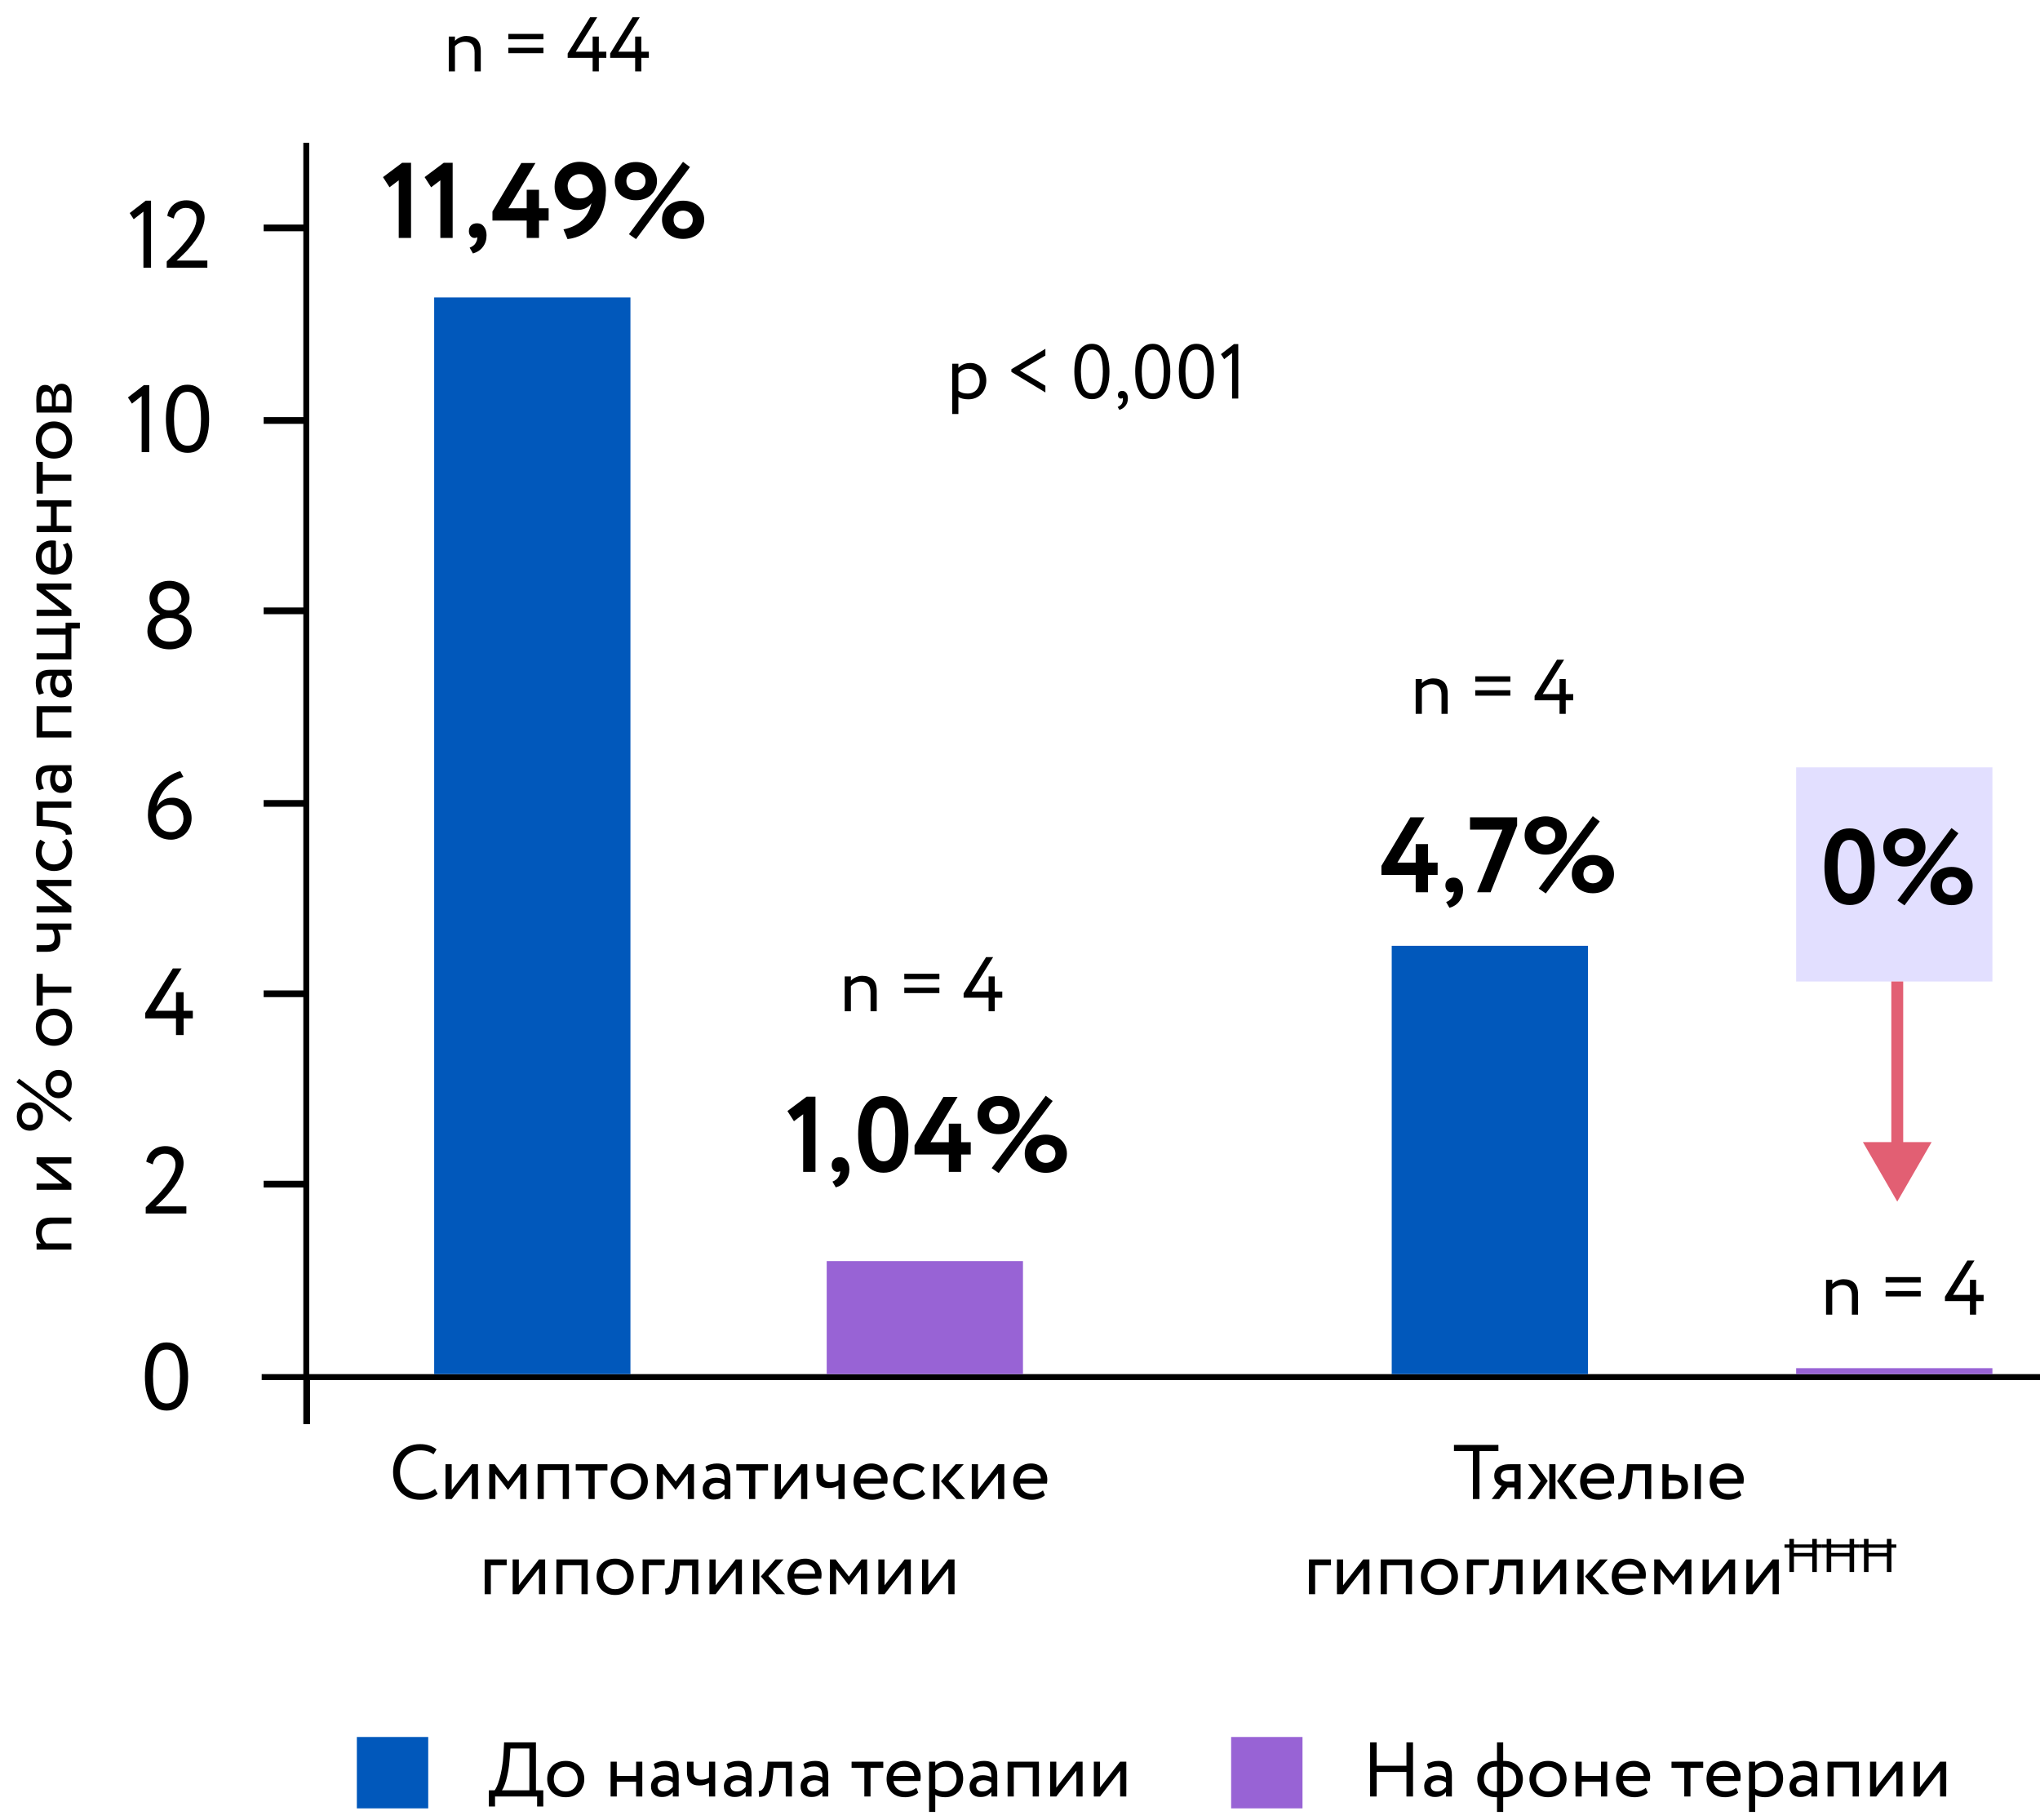<svg width="343" height="306" viewBox="0 0 343 306" fill="none" xmlns="http://www.w3.org/2000/svg">
<rect x="44" y="231" width="299" height="1" fill="black"/>
<path d="M24.501 202.96C24.96 202.512 25.477 202 26.053 201.424C26.629 200.837 27.173 200.224 27.685 199.584C28.197 198.944 28.629 198.299 28.981 197.648C29.333 196.987 29.509 196.357 29.509 195.76C29.509 195.259 29.355 194.832 29.045 194.48C28.747 194.128 28.293 193.952 27.685 193.952C27.237 193.952 26.821 194.101 26.437 194.4C26.053 194.688 25.803 195.136 25.685 195.744L24.597 195.296C24.661 194.88 24.789 194.512 24.981 194.192C25.184 193.861 25.424 193.584 25.701 193.36C25.989 193.136 26.309 192.965 26.661 192.848C27.024 192.731 27.403 192.672 27.797 192.672C28.32 192.672 28.773 192.757 29.157 192.928C29.541 193.088 29.861 193.301 30.117 193.568C30.373 193.835 30.56 194.139 30.677 194.48C30.805 194.811 30.869 195.152 30.869 195.504C30.869 196.027 30.773 196.555 30.581 197.088C30.389 197.611 30.144 198.123 29.845 198.624C29.547 199.115 29.216 199.584 28.853 200.032C28.491 200.48 28.133 200.891 27.781 201.264C27.429 201.627 27.109 201.941 26.821 202.208C26.533 202.475 26.315 202.672 26.165 202.8H31.333V204H24.501V202.96Z" fill="black"/>
<path d="M29.59 171.2H24.422V170.288L29.062 162.8H30.534L26.102 169.92H29.59V166.8H30.87V169.92H32.422V171.2H30.87V174H29.59V171.2Z" fill="black"/>
<path d="M24.87 137.032C24.87 136.008 25.036 135.075 25.366 134.232C25.708 133.379 26.14 132.637 26.662 132.008C27.196 131.379 27.782 130.867 28.422 130.472C29.062 130.067 29.692 129.789 30.31 129.64L30.838 130.616C30.337 130.744 29.846 130.947 29.366 131.224C28.886 131.501 28.444 131.848 28.038 132.264C27.644 132.68 27.297 133.165 26.998 133.72C26.71 134.275 26.502 134.899 26.374 135.592C26.598 135.165 26.924 134.813 27.35 134.536C27.788 134.248 28.342 134.104 29.014 134.104C29.473 134.104 29.894 134.189 30.278 134.36C30.673 134.52 31.014 134.755 31.302 135.064C31.59 135.363 31.814 135.725 31.974 136.152C32.134 136.568 32.214 137.032 32.214 137.544C32.214 138.099 32.113 138.6 31.91 139.048C31.718 139.485 31.462 139.864 31.142 140.184C30.822 140.493 30.454 140.733 30.038 140.904C29.622 141.075 29.196 141.16 28.758 141.16C28.129 141.16 27.574 141.048 27.094 140.824C26.614 140.6 26.209 140.301 25.878 139.928C25.548 139.555 25.297 139.117 25.126 138.616C24.956 138.115 24.87 137.587 24.87 137.032ZM26.23 137.032C26.23 137.416 26.284 137.779 26.39 138.12C26.497 138.461 26.652 138.765 26.854 139.032C27.068 139.288 27.329 139.496 27.638 139.656C27.958 139.805 28.326 139.88 28.742 139.88C29.052 139.88 29.334 139.821 29.59 139.704C29.846 139.576 30.065 139.411 30.246 139.208C30.438 139.005 30.588 138.771 30.694 138.504C30.801 138.227 30.854 137.939 30.854 137.64C30.854 137.32 30.806 137.016 30.71 136.728C30.614 136.44 30.47 136.195 30.278 135.992C30.086 135.779 29.846 135.613 29.558 135.496C29.281 135.368 28.956 135.304 28.582 135.304C28.252 135.304 27.953 135.357 27.686 135.464C27.43 135.571 27.201 135.709 26.998 135.88C26.806 136.04 26.646 136.227 26.518 136.44C26.39 136.643 26.294 136.84 26.23 137.032Z" fill="black"/>
<path d="M28.718 102.6C28.953 102.6 29.177 102.552 29.39 102.456C29.614 102.36 29.806 102.232 29.966 102.072C30.137 101.901 30.27 101.704 30.366 101.48C30.462 101.256 30.51 101.016 30.51 100.76C30.51 100.472 30.451 100.216 30.334 99.992C30.227 99.757 30.084 99.56 29.902 99.4C29.721 99.24 29.502 99.123 29.246 99.048C29.001 98.963 28.745 98.92 28.478 98.92C27.924 98.92 27.454 99.085 27.07 99.416C26.686 99.747 26.494 100.195 26.494 100.76C26.494 101.016 26.542 101.256 26.638 101.48C26.734 101.704 26.867 101.901 27.038 102.072C27.209 102.232 27.401 102.36 27.614 102.456C27.828 102.552 28.057 102.6 28.302 102.6H28.718ZM28.35 103.88C28.052 103.88 27.769 103.928 27.502 104.024C27.235 104.12 27.001 104.259 26.798 104.44C26.596 104.611 26.436 104.819 26.318 105.064C26.201 105.309 26.142 105.576 26.142 105.864C26.142 106.152 26.201 106.424 26.318 106.68C26.436 106.925 26.596 107.139 26.798 107.32C27.012 107.491 27.262 107.629 27.55 107.736C27.838 107.832 28.153 107.88 28.494 107.88C29.22 107.88 29.796 107.699 30.222 107.336C30.649 106.963 30.862 106.472 30.862 105.864C30.862 105.544 30.803 105.261 30.686 105.016C30.569 104.771 30.409 104.568 30.206 104.408C30.014 104.237 29.785 104.109 29.518 104.024C29.262 103.928 28.99 103.88 28.702 103.88H28.35ZM28.51 109.16C28.009 109.16 27.529 109.091 27.07 108.952C26.622 108.813 26.227 108.611 25.886 108.344C25.545 108.077 25.273 107.757 25.07 107.384C24.878 107.011 24.782 106.584 24.782 106.104C24.782 105.4 24.974 104.797 25.358 104.296C25.753 103.795 26.265 103.453 26.894 103.272V103.224C26.649 103.139 26.419 103.011 26.206 102.84C25.993 102.669 25.806 102.472 25.646 102.248C25.486 102.013 25.358 101.752 25.262 101.464C25.177 101.176 25.134 100.877 25.134 100.568C25.134 100.131 25.22 99.731 25.39 99.368C25.572 99.005 25.811 98.696 26.11 98.44C26.419 98.184 26.777 97.987 27.182 97.848C27.587 97.709 28.025 97.64 28.494 97.64C28.953 97.64 29.385 97.709 29.79 97.848C30.206 97.987 30.569 98.184 30.878 98.44C31.188 98.696 31.427 99.005 31.598 99.368C31.779 99.731 31.87 100.131 31.87 100.568C31.87 101.112 31.705 101.635 31.374 102.136C31.054 102.627 30.606 102.984 30.03 103.208V103.256C30.34 103.309 30.628 103.416 30.894 103.576C31.161 103.725 31.39 103.917 31.582 104.152C31.785 104.387 31.939 104.664 32.046 104.984C32.163 105.293 32.222 105.635 32.222 106.008C32.222 106.509 32.121 106.957 31.918 107.352C31.726 107.736 31.459 108.067 31.118 108.344C30.788 108.611 30.393 108.813 29.934 108.952C29.486 109.091 29.012 109.16 28.51 109.16Z" fill="black"/>
<path d="M24.201 64.736H25.097V76H23.817V66.576L22.185 67.856L21.513 66.816L24.201 64.736ZM27.896 70.4C27.896 69.557 27.965 68.789 28.104 68.096C28.242 67.392 28.461 66.789 28.76 66.288C29.058 65.776 29.437 65.381 29.896 65.104C30.354 64.816 30.898 64.672 31.528 64.672C32.157 64.672 32.701 64.816 33.16 65.104C33.618 65.381 33.992 65.776 34.28 66.288C34.578 66.789 34.797 67.392 34.936 68.096C35.085 68.789 35.16 69.557 35.16 70.4C35.16 71.243 35.09 72.016 34.952 72.72C34.813 73.424 34.594 74.027 34.296 74.528C34.008 75.029 33.634 75.424 33.176 75.712C32.728 75.989 32.189 76.128 31.56 76.128C30.93 76.128 30.381 75.989 29.912 75.712C29.453 75.424 29.074 75.029 28.776 74.528C28.477 74.027 28.253 73.424 28.104 72.72C27.965 72.016 27.896 71.243 27.896 70.4ZM29.256 70.4C29.256 71.851 29.437 72.971 29.8 73.76C30.173 74.539 30.76 74.928 31.56 74.928C32.37 74.928 32.946 74.539 33.288 73.76C33.629 72.971 33.8 71.851 33.8 70.4C33.8 68.949 33.624 67.835 33.272 67.056C32.92 66.267 32.338 65.872 31.528 65.872C30.706 65.872 30.12 66.272 29.768 67.072C29.426 67.861 29.256 68.971 29.256 70.4Z" fill="black"/>
<path d="M24.498 33.736H25.394V45H24.114V35.576L22.482 36.856L21.81 35.816L24.498 33.736ZM28.032 43.96C28.491 43.512 29.009 43 29.584 42.424C30.16 41.837 30.704 41.224 31.216 40.584C31.729 39.944 32.16 39.299 32.513 38.648C32.864 37.987 33.041 37.357 33.041 36.76C33.041 36.259 32.886 35.832 32.577 35.48C32.278 35.128 31.825 34.952 31.216 34.952C30.768 34.952 30.352 35.101 29.968 35.4C29.584 35.688 29.334 36.136 29.216 36.744L28.128 36.296C28.192 35.88 28.32 35.512 28.512 35.192C28.715 34.861 28.955 34.584 29.233 34.36C29.52 34.136 29.84 33.965 30.192 33.848C30.555 33.731 30.934 33.672 31.328 33.672C31.851 33.672 32.304 33.757 32.688 33.928C33.072 34.088 33.392 34.301 33.648 34.568C33.904 34.835 34.091 35.139 34.209 35.48C34.337 35.811 34.401 36.152 34.401 36.504C34.401 37.027 34.304 37.555 34.112 38.088C33.92 38.611 33.675 39.123 33.377 39.624C33.078 40.115 32.747 40.584 32.385 41.032C32.022 41.48 31.665 41.891 31.312 42.264C30.96 42.627 30.64 42.941 30.352 43.208C30.064 43.475 29.846 43.672 29.697 43.8H34.864V45H28.032V43.96Z" fill="black"/>
<path d="M24.364 231.4C24.364 230.557 24.434 229.789 24.572 229.096C24.711 228.392 24.93 227.789 25.228 227.288C25.527 226.776 25.906 226.381 26.364 226.104C26.823 225.816 27.367 225.672 27.996 225.672C28.626 225.672 29.17 225.816 29.628 226.104C30.087 226.381 30.46 226.776 30.748 227.288C31.047 227.789 31.266 228.392 31.404 229.096C31.554 229.789 31.628 230.557 31.628 231.4C31.628 232.243 31.559 233.016 31.42 233.72C31.282 234.424 31.063 235.027 30.764 235.528C30.476 236.029 30.103 236.424 29.644 236.712C29.196 236.989 28.658 237.128 28.028 237.128C27.399 237.128 26.85 236.989 26.38 236.712C25.922 236.424 25.543 236.029 25.244 235.528C24.946 235.027 24.722 234.424 24.572 233.72C24.434 233.016 24.364 232.243 24.364 231.4ZM25.724 231.4C25.724 232.851 25.906 233.971 26.268 234.76C26.642 235.539 27.228 235.928 28.028 235.928C28.839 235.928 29.415 235.539 29.756 234.76C30.098 233.971 30.268 232.851 30.268 231.4C30.268 229.949 30.092 228.835 29.74 228.056C29.388 227.267 28.807 226.872 27.996 226.872C27.175 226.872 26.588 227.272 26.236 228.072C25.895 228.861 25.724 229.971 25.724 231.4Z" fill="black"/>
<rect x="51" y="24" width="1" height="208" fill="black"/>
<rect x="44.33" y="166.496" width="7.401" height="1.129" fill="black"/>
<rect x="44.33" y="198.496" width="7.401" height="1.129" fill="black"/>
<rect x="51" y="239.4" width="7.401" height="1.129" transform="rotate(-90 51 239.4)" fill="black"/>
<rect x="44.33" y="134.496" width="7.401" height="1.129" fill="black"/>
<rect x="44.33" y="102.122" width="7.401" height="1.129" fill="black"/>
<rect x="44.33" y="70.122" width="7.401" height="1.129" fill="black"/>
<rect x="44.33" y="37.748" width="7.401" height="1.129" fill="black"/>
<path d="M6.15 210.064L6.15 209.024L6.865 209.024C6.64 208.825 6.449 208.556 6.293 208.218C6.128 207.871 6.046 207.503 6.046 207.113C6.046 206.35 6.245 205.757 6.644 205.332C7.043 204.899 7.701 204.682 8.62 204.682L12 204.682L12 205.722L8.815 205.722C8.2 205.722 7.749 205.861 7.463 206.138C7.168 206.415 7.021 206.827 7.021 207.373C7.021 207.702 7.095 208.014 7.242 208.309C7.381 208.595 7.558 208.833 7.775 209.024L12 209.024L12 210.064L6.15 210.064ZM12 200.009L6.15 200.009L6.15 198.969L10.505 198.969L6.15 195.589L6.15 194.549L12 194.549L12 195.589L7.645 195.589L12 198.969L12 200.009ZM2.77 181.926L3.212 181.328L12.13 187.997L11.701 188.608L2.77 181.926ZM5.019 190.077C4.69 190.077 4.391 190.016 4.122 189.895C3.853 189.773 3.624 189.609 3.433 189.401C3.234 189.184 3.082 188.933 2.978 188.647C2.874 188.352 2.822 188.036 2.822 187.698C2.822 187.36 2.874 187.048 2.978 186.762C3.082 186.467 3.234 186.216 3.433 186.008C3.624 185.791 3.853 185.622 4.122 185.501C4.391 185.379 4.69 185.319 5.019 185.319C5.348 185.319 5.647 185.379 5.916 185.501C6.185 185.622 6.419 185.791 6.618 186.008C6.809 186.216 6.96 186.467 7.073 186.762C7.177 187.048 7.229 187.36 7.229 187.698C7.229 188.036 7.177 188.352 7.073 188.647C6.96 188.933 6.809 189.184 6.618 189.401C6.419 189.609 6.185 189.773 5.916 189.895C5.647 190.016 5.348 190.077 5.019 190.077ZM5.019 189.102C5.227 189.102 5.418 189.063 5.591 188.985C5.756 188.907 5.899 188.803 6.02 188.673C6.133 188.543 6.224 188.395 6.293 188.231C6.354 188.057 6.384 187.88 6.384 187.698C6.384 187.507 6.354 187.329 6.293 187.165C6.224 186.991 6.133 186.84 6.02 186.71C5.899 186.58 5.756 186.48 5.591 186.411C5.418 186.333 5.227 186.294 5.019 186.294C4.811 186.294 4.625 186.333 4.46 186.411C4.295 186.48 4.157 186.58 4.044 186.71C3.923 186.84 3.832 186.991 3.771 187.165C3.702 187.329 3.667 187.507 3.667 187.698C3.667 188.088 3.788 188.421 4.031 188.699C4.274 188.967 4.603 189.102 5.019 189.102ZM9.855 184.617C9.526 184.617 9.227 184.556 8.958 184.435C8.689 184.313 8.46 184.149 8.269 183.941C8.07 183.724 7.918 183.473 7.814 183.187C7.71 182.892 7.658 182.576 7.658 182.238C7.658 181.9 7.71 181.588 7.814 181.302C7.918 181.007 8.07 180.756 8.269 180.548C8.46 180.331 8.689 180.162 8.958 180.041C9.227 179.919 9.526 179.859 9.855 179.859C10.184 179.859 10.483 179.919 10.752 180.041C11.021 180.162 11.255 180.331 11.454 180.548C11.645 180.756 11.796 181.007 11.909 181.302C12.013 181.588 12.065 181.9 12.065 182.238C12.065 182.576 12.013 182.892 11.909 183.187C11.796 183.473 11.645 183.724 11.454 183.941C11.255 184.149 11.021 184.313 10.752 184.435C10.483 184.556 10.184 184.617 9.855 184.617ZM9.855 183.642C10.063 183.642 10.254 183.603 10.427 183.525C10.592 183.447 10.735 183.343 10.856 183.213C10.969 183.083 11.06 182.935 11.129 182.771C11.19 182.597 11.22 182.42 11.22 182.238C11.22 182.047 11.19 181.869 11.129 181.705C11.06 181.531 10.969 181.38 10.856 181.25C10.735 181.12 10.592 181.02 10.427 180.951C10.254 180.873 10.063 180.834 9.855 180.834C9.647 180.834 9.461 180.873 9.296 180.951C9.131 181.02 8.993 181.12 8.88 181.25C8.759 181.38 8.668 181.531 8.607 181.705C8.538 181.869 8.503 182.047 8.503 182.238C8.503 182.628 8.624 182.961 8.867 183.239C9.11 183.507 9.439 183.642 9.855 183.642ZM9.075 175.808C8.633 175.808 8.226 175.735 7.853 175.587C7.48 175.44 7.16 175.232 6.891 174.963C6.614 174.686 6.401 174.357 6.254 173.975C6.098 173.585 6.02 173.156 6.02 172.688C6.02 172.22 6.098 171.796 6.254 171.414C6.401 171.033 6.614 170.708 6.891 170.439C7.16 170.162 7.48 169.95 7.853 169.802C8.226 169.646 8.633 169.568 9.075 169.568C9.517 169.568 9.924 169.646 10.297 169.802C10.67 169.95 10.995 170.162 11.272 170.439C11.541 170.708 11.753 171.033 11.909 171.414C12.056 171.796 12.13 172.22 12.13 172.688C12.13 173.156 12.056 173.585 11.909 173.975C11.753 174.357 11.541 174.686 11.272 174.963C10.995 175.232 10.67 175.44 10.297 175.587C9.924 175.735 9.517 175.808 9.075 175.808ZM9.075 174.703C9.378 174.703 9.66 174.656 9.92 174.56C10.171 174.456 10.388 174.318 10.57 174.144C10.752 173.962 10.895 173.75 10.999 173.507C11.103 173.256 11.155 172.983 11.155 172.688C11.155 172.394 11.107 172.125 11.012 171.882C10.908 171.631 10.765 171.419 10.583 171.245C10.401 171.063 10.184 170.925 9.933 170.829C9.673 170.725 9.387 170.673 9.075 170.673C8.772 170.673 8.494 170.725 8.243 170.829C7.983 170.925 7.762 171.063 7.58 171.245C7.398 171.419 7.255 171.631 7.151 171.882C7.047 172.125 6.995 172.394 6.995 172.688C6.995 172.974 7.047 173.243 7.151 173.494C7.246 173.737 7.385 173.949 7.567 174.131C7.749 174.305 7.97 174.443 8.23 174.547C8.481 174.651 8.763 174.703 9.075 174.703ZM6.15 169.037L6.15 163.707L7.19 163.707L7.19 165.852L12 165.852L12 166.892L7.19 166.892L7.19 169.037L6.15 169.037ZM12 155.257L12 156.297L9.725 156.297C9.846 156.496 9.95 156.735 10.037 157.012C10.115 157.289 10.154 157.593 10.154 157.922C10.154 159.309 9.409 160.002 7.918 160.002L6.15 160.002L6.15 158.897L7.801 158.897C8.269 158.897 8.616 158.789 8.841 158.572C9.066 158.347 9.179 158.035 9.179 157.636C9.179 157.341 9.144 157.077 9.075 156.843C8.997 156.609 8.91 156.427 8.815 156.297L6.15 156.297L6.15 155.257L12 155.257ZM12 153.379L6.15 153.379L6.15 152.339L10.505 152.339L6.15 148.959L6.15 147.919L12 147.919L12 148.959L7.645 148.959L12 152.339L12 153.379ZM11.155 141.037C11.476 141.288 11.718 141.613 11.883 142.012C12.048 142.411 12.13 142.835 12.13 143.286C12.13 143.754 12.061 144.179 11.922 144.56C11.775 144.941 11.567 145.271 11.298 145.548C11.029 145.825 10.709 146.042 10.336 146.198C9.955 146.345 9.534 146.419 9.075 146.419C8.65 146.419 8.252 146.345 7.879 146.198C7.506 146.051 7.186 145.847 6.917 145.587C6.64 145.318 6.423 145.006 6.267 144.651C6.102 144.287 6.02 143.888 6.02 143.455C6.02 142.987 6.081 142.558 6.202 142.168C6.315 141.769 6.51 141.431 6.787 141.154L7.606 141.635C7.381 141.886 7.225 142.155 7.138 142.441C7.043 142.718 6.995 143.009 6.995 143.312C6.995 143.572 7.047 143.823 7.151 144.066C7.246 144.309 7.385 144.525 7.567 144.716C7.749 144.898 7.97 145.045 8.23 145.158C8.481 145.262 8.763 145.314 9.075 145.314C9.396 145.314 9.686 145.258 9.946 145.145C10.197 145.032 10.414 144.881 10.596 144.69C10.778 144.499 10.917 144.278 11.012 144.027C11.107 143.767 11.155 143.494 11.155 143.208C11.155 142.853 11.086 142.536 10.947 142.259C10.808 141.973 10.626 141.73 10.401 141.531L11.155 141.037ZM7.19 135.791L7.19 137.845L8.178 137.91C9.01 137.98 9.682 138.084 10.193 138.222C10.704 138.361 11.099 138.53 11.376 138.729C11.653 138.929 11.84 139.158 11.935 139.418C12.03 139.678 12.078 139.96 12.078 140.263L11.064 140.341C11.073 140.229 11.047 140.099 10.986 139.951C10.917 139.804 10.774 139.661 10.557 139.522C10.332 139.384 10.015 139.258 9.608 139.145C9.192 139.033 8.646 138.959 7.97 138.924L6.15 138.82L6.15 134.751L12 134.751L12 135.791L7.19 135.791ZM6.553 132.837C6.388 132.577 6.258 132.278 6.163 131.94C6.068 131.602 6.02 131.251 6.02 130.887C6.02 130.055 6.228 129.475 6.644 129.145C7.06 128.807 7.649 128.638 8.412 128.638L12 128.638L12 129.626L11.246 129.626C11.471 129.8 11.671 130.034 11.844 130.328C12.009 130.623 12.091 131.013 12.091 131.498C12.091 132.036 11.935 132.469 11.623 132.798C11.302 133.128 10.856 133.292 10.284 133.292C9.989 133.292 9.725 133.236 9.491 133.123C9.257 133.011 9.062 132.859 8.906 132.668C8.75 132.469 8.633 132.235 8.555 131.966C8.468 131.689 8.425 131.394 8.425 131.082C8.425 130.857 8.451 130.61 8.503 130.341C8.555 130.064 8.655 129.826 8.802 129.626C8.533 129.626 8.286 129.644 8.061 129.678C7.827 129.704 7.632 129.765 7.476 129.86C7.311 129.947 7.186 130.081 7.099 130.263C7.004 130.437 6.956 130.666 6.956 130.952C6.956 131.316 6.999 131.62 7.086 131.862C7.164 132.096 7.264 132.33 7.385 132.564L6.553 132.837ZM11.155 131.134C11.155 130.753 11.073 130.445 10.908 130.211C10.743 129.969 10.574 129.774 10.401 129.626L9.66 129.626C9.4 129.99 9.27 130.428 9.27 130.939C9.27 131.095 9.292 131.251 9.335 131.407C9.37 131.555 9.426 131.689 9.504 131.81C9.582 131.923 9.682 132.014 9.803 132.083C9.924 132.153 10.067 132.187 10.232 132.187C10.509 132.187 10.735 132.096 10.908 131.914C11.073 131.732 11.155 131.472 11.155 131.134ZM7.125 119.752L7.125 122.937L12 122.937L12 123.977L6.15 123.977L6.15 118.712L12 118.712L12 119.752L7.125 119.752ZM6.553 116.791C6.388 116.531 6.258 116.232 6.163 115.894C6.068 115.556 6.02 115.205 6.02 114.841C6.02 114.009 6.228 113.428 6.644 113.099C7.06 112.761 7.649 112.592 8.412 112.592L12 112.592L12 113.58L11.246 113.58C11.471 113.753 11.671 113.987 11.844 114.282C12.009 114.576 12.091 114.966 12.091 115.452C12.091 115.989 11.935 116.422 11.623 116.752C11.302 117.081 10.856 117.246 10.284 117.246C9.989 117.246 9.725 117.189 9.491 117.077C9.257 116.964 9.062 116.812 8.906 116.622C8.75 116.422 8.633 116.188 8.555 115.92C8.468 115.642 8.425 115.348 8.425 115.036C8.425 114.81 8.451 114.563 8.503 114.295C8.555 114.017 8.655 113.779 8.802 113.58C8.533 113.58 8.286 113.597 8.061 113.632C7.827 113.658 7.632 113.718 7.476 113.814C7.311 113.9 7.186 114.035 7.099 114.217C7.004 114.39 6.956 114.62 6.956 114.906C6.956 115.27 6.999 115.573 7.086 115.816C7.164 116.05 7.264 116.284 7.385 116.518L6.553 116.791ZM11.155 115.088C11.155 114.706 11.073 114.399 10.908 114.165C10.743 113.922 10.574 113.727 10.401 113.58L9.66 113.58C9.4 113.944 9.27 114.381 9.27 114.893C9.27 115.049 9.292 115.205 9.335 115.361C9.37 115.508 9.426 115.642 9.504 115.764C9.582 115.876 9.682 115.967 9.803 116.037C9.924 116.106 10.067 116.141 10.232 116.141C10.509 116.141 10.735 116.05 10.908 115.868C11.073 115.686 11.155 115.426 11.155 115.088ZM6.15 110.85L6.15 109.81L11.025 109.81L11.025 106.69L6.15 106.69L6.15 105.65L11.025 105.65L11.025 104.675L13.43 104.675L13.43 105.65L12 105.65L12 110.85L6.15 110.85ZM12 103.55L6.15 103.55L6.15 102.51L10.505 102.51L6.15 99.13L6.15 98.09L12 98.09L12 99.13L7.645 99.13L12 102.51L12 103.55ZM11.363 91.26C11.623 91.546 11.818 91.888 11.948 92.287C12.069 92.677 12.13 93.067 12.13 93.457C12.13 93.933 12.061 94.367 11.922 94.757C11.775 95.138 11.567 95.467 11.298 95.745C11.029 96.013 10.709 96.221 10.336 96.369C9.955 96.516 9.534 96.59 9.075 96.59C8.65 96.59 8.252 96.525 7.879 96.395C7.506 96.256 7.186 96.061 6.917 95.81C6.64 95.55 6.423 95.233 6.267 94.861C6.102 94.488 6.02 94.059 6.02 93.574C6.02 93.201 6.085 92.85 6.215 92.521C6.345 92.183 6.527 91.892 6.761 91.65C6.995 91.407 7.277 91.216 7.606 91.078C7.935 90.93 8.299 90.857 8.698 90.857C8.967 90.857 9.201 90.878 9.4 90.922L9.4 95.42C9.955 95.376 10.388 95.168 10.7 94.796C11.003 94.423 11.155 93.951 11.155 93.379C11.155 92.997 11.099 92.651 10.986 92.339C10.865 92.027 10.717 91.775 10.544 91.585L11.363 91.26ZM6.995 93.626C6.995 94.163 7.142 94.592 7.437 94.913C7.732 95.233 8.104 95.424 8.555 95.485L8.555 91.936C8.07 91.962 7.688 92.122 7.411 92.417C7.134 92.711 6.995 93.114 6.995 93.626ZM9.53 85.156L9.53 88.406L12 88.406L12 89.446L6.15 89.446L6.15 88.406L8.555 88.406L8.555 85.156L6.15 85.156L6.15 84.116L12 84.116L12 85.156L9.53 85.156ZM6.15 82.976L6.15 77.646L7.19 77.646L7.19 79.791L12 79.791L12 80.831L7.19 80.831L7.19 82.976L6.15 82.976ZM9.075 77.09C8.633 77.09 8.226 77.016 7.853 76.869C7.48 76.721 7.16 76.513 6.891 76.245C6.614 75.967 6.401 75.638 6.254 75.257C6.098 74.867 6.02 74.438 6.02 73.97C6.02 73.502 6.098 73.077 6.254 72.696C6.401 72.314 6.614 71.989 6.891 71.721C7.16 71.443 7.48 71.231 7.853 71.084C8.226 70.928 8.633 70.85 9.075 70.85C9.517 70.85 9.924 70.928 10.297 71.084C10.67 71.231 10.995 71.443 11.272 71.721C11.541 71.989 11.753 72.314 11.909 72.696C12.056 73.077 12.13 73.502 12.13 73.97C12.13 74.438 12.056 74.867 11.909 75.257C11.753 75.638 11.541 75.967 11.272 76.245C10.995 76.513 10.67 76.721 10.297 76.869C9.924 77.016 9.517 77.09 9.075 77.09ZM9.075 75.985C9.378 75.985 9.66 75.937 9.92 75.842C10.171 75.738 10.388 75.599 10.57 75.426C10.752 75.244 10.895 75.031 10.999 74.789C11.103 74.537 11.155 74.264 11.155 73.97C11.155 73.675 11.107 73.406 11.012 73.164C10.908 72.912 10.765 72.7 10.583 72.527C10.401 72.345 10.184 72.206 9.933 72.111C9.673 72.007 9.387 71.955 9.075 71.955C8.772 71.955 8.494 72.007 8.243 72.111C7.983 72.206 7.762 72.345 7.58 72.527C7.398 72.7 7.255 72.912 7.151 73.164C7.047 73.406 6.995 73.675 6.995 73.97C6.995 74.256 7.047 74.524 7.151 74.776C7.246 75.018 7.385 75.231 7.567 75.413C7.749 75.586 7.97 75.725 8.23 75.829C8.481 75.933 8.763 75.985 9.075 75.985ZM6.15 69.349C6.15 69.098 6.141 68.79 6.124 68.426C6.107 68.053 6.098 67.655 6.098 67.23C6.098 66.407 6.219 65.783 6.462 65.358C6.696 64.925 7.077 64.708 7.606 64.708C7.953 64.708 8.252 64.817 8.503 65.033C8.746 65.241 8.893 65.523 8.945 65.878L8.971 65.878C9.058 65.41 9.218 65.068 9.452 64.851C9.686 64.626 9.985 64.513 10.349 64.513C10.904 64.513 11.328 64.734 11.623 65.176C11.909 65.609 12.052 66.285 12.052 67.204C12.052 67.568 12.043 67.95 12.026 68.348C12.009 68.747 12 69.081 12 69.349L6.15 69.349ZM9.374 68.309L11.168 68.309C11.177 68.153 11.185 67.975 11.194 67.776C11.203 67.568 11.207 67.347 11.207 67.113C11.207 66.628 11.129 66.26 10.973 66.008C10.808 65.748 10.574 65.618 10.271 65.618C9.968 65.618 9.742 65.744 9.595 65.995C9.448 66.238 9.374 66.593 9.374 67.061L9.374 68.309ZM6.943 67.152C6.943 67.386 6.947 67.607 6.956 67.815C6.965 68.014 6.973 68.179 6.982 68.309L8.724 68.309L8.724 66.996C8.724 66.65 8.646 66.368 8.49 66.151C8.325 65.926 8.1 65.813 7.814 65.813C7.493 65.813 7.268 65.943 7.138 66.203C7.008 66.454 6.943 66.771 6.943 67.152Z" fill="black"/>
<path d="M142.028 164.15H143.068V164.865C143.268 164.64 143.536 164.449 143.874 164.293C144.221 164.128 144.589 164.046 144.979 164.046C145.742 164.046 146.336 164.245 146.76 164.644C147.194 165.043 147.41 165.701 147.41 166.62V170H146.37V166.815C146.37 166.2 146.232 165.749 145.954 165.463C145.677 165.168 145.265 165.021 144.719 165.021C144.39 165.021 144.078 165.095 143.783 165.242C143.497 165.381 143.259 165.558 143.068 165.775V170H142.028V164.15ZM152.044 163.695H157.946V164.605H152.044V163.695ZM152.044 166.035H157.946V166.945H152.044V166.035ZM166.219 167.725H162.02V166.984L165.79 160.9H166.986L163.385 166.685H166.219V164.15H167.259V166.685H168.52V167.725H167.259V170H166.219V167.725Z" fill="black"/>
<path d="M238.028 114.15H239.068V114.865C239.268 114.64 239.536 114.449 239.874 114.293C240.221 114.128 240.589 114.046 240.979 114.046C241.742 114.046 242.336 114.245 242.76 114.644C243.194 115.043 243.41 115.701 243.41 116.62V120H242.37V116.815C242.37 116.2 242.232 115.749 241.954 115.463C241.677 115.168 241.265 115.021 240.719 115.021C240.39 115.021 240.078 115.095 239.783 115.242C239.497 115.381 239.259 115.558 239.068 115.775V120H238.028V114.15ZM248.044 113.695H253.946V114.605H248.044V113.695ZM248.044 116.035H253.946V116.945H248.044V116.035ZM262.219 117.725H258.02V116.984L261.79 110.9H262.986L259.385 116.685H262.219V114.15H263.259V116.685H264.52V117.725H263.259V120H262.219V117.725Z" fill="black"/>
<path d="M307.028 215.15H308.068V215.865C308.268 215.64 308.536 215.449 308.874 215.293C309.221 215.128 309.589 215.046 309.979 215.046C310.742 215.046 311.336 215.245 311.76 215.644C312.194 216.043 312.41 216.701 312.41 217.62V221H311.37V217.815C311.37 217.2 311.232 216.749 310.954 216.463C310.677 216.168 310.265 216.021 309.719 216.021C309.39 216.021 309.078 216.095 308.783 216.242C308.497 216.381 308.259 216.558 308.068 216.775V221H307.028V215.15ZM317.044 214.695H322.946V215.605H317.044V214.695ZM317.044 217.035H322.946V217.945H317.044V217.035ZM331.219 218.725H327.02V217.984L330.79 211.9H331.986L328.385 217.685H331.219V215.15H332.259V217.685H333.52V218.725H332.259V221H331.219V218.725Z" fill="black"/>
<path d="M75.455 6.15H76.495V6.865C76.694 6.64 76.963 6.449 77.301 6.293C77.647 6.128 78.016 6.046 78.406 6.046C79.168 6.046 79.762 6.245 80.187 6.644C80.62 7.043 80.837 7.701 80.837 8.62V12H79.797V8.815C79.797 8.2 79.658 7.749 79.381 7.463C79.103 7.168 78.692 7.021 78.146 7.021C77.816 7.021 77.504 7.095 77.21 7.242C76.924 7.381 76.685 7.558 76.495 7.775V12L75.455 12V6.15ZM85.47 5.695L91.372 5.695V6.605L85.47 6.605V5.695ZM85.47 8.035L91.372 8.035V8.945L85.47 8.945V8.035ZM99.645 9.725L95.447 9.725V8.984L99.216 2.9H100.413L96.811 8.685L99.645 8.685V6.15L100.686 6.15V8.685H101.947V9.725H100.686V12H99.645V9.725ZM106.793 9.725H102.594V8.984L106.364 2.9L107.56 2.9L103.959 8.685H106.793V6.15H107.833V8.685L109.094 8.685V9.725L107.833 9.725V12H106.793V9.725Z" fill="black"/>
<path d="M160.101 61.15H161.141V61.839C161.34 61.605 161.617 61.41 161.973 61.254C162.337 61.098 162.722 61.02 163.13 61.02C163.546 61.02 163.918 61.094 164.248 61.241C164.586 61.388 164.872 61.592 165.106 61.852C165.34 62.112 165.517 62.424 165.639 62.788C165.769 63.152 165.834 63.551 165.834 63.984C165.834 64.426 165.76 64.842 165.613 65.232C165.474 65.613 165.27 65.947 165.002 66.233C164.733 66.51 164.412 66.731 164.04 66.896C163.667 67.052 163.251 67.13 162.792 67.13C162.48 67.13 162.176 67.095 161.882 67.026C161.596 66.965 161.349 66.866 161.141 66.727V69.6H160.101V61.15ZM162.831 61.995C162.484 61.995 162.159 62.073 161.856 62.229C161.561 62.385 161.323 62.576 161.141 62.801V65.7C161.401 65.873 161.656 65.995 161.908 66.064C162.159 66.125 162.423 66.155 162.701 66.155C163.013 66.155 163.294 66.103 163.546 65.999C163.797 65.886 164.009 65.739 164.183 65.557C164.356 65.366 164.49 65.141 164.586 64.881C164.681 64.621 164.729 64.335 164.729 64.023C164.729 63.728 164.685 63.46 164.599 63.217C164.521 62.966 164.399 62.749 164.235 62.567C164.07 62.385 163.871 62.246 163.637 62.151C163.403 62.047 163.134 61.995 162.831 61.995ZM170.049 62.515V62.073L175.769 58.641V59.772L171.492 62.294L175.769 64.842V65.973L170.049 62.515ZM180.636 62.45C180.636 61.765 180.693 61.141 180.805 60.578C180.918 60.006 181.096 59.516 181.338 59.109C181.581 58.693 181.889 58.372 182.261 58.147C182.634 57.913 183.076 57.796 183.587 57.796C184.099 57.796 184.541 57.913 184.913 58.147C185.286 58.372 185.589 58.693 185.823 59.109C186.066 59.516 186.244 60.006 186.356 60.578C186.478 61.141 186.538 61.765 186.538 62.45C186.538 63.135 186.482 63.763 186.369 64.335C186.257 64.907 186.079 65.397 185.836 65.804C185.602 66.211 185.299 66.532 184.926 66.766C184.562 66.991 184.125 67.104 183.613 67.104C183.102 67.104 182.656 66.991 182.274 66.766C181.902 66.532 181.594 66.211 181.351 65.804C181.109 65.397 180.927 64.907 180.805 64.335C180.693 63.763 180.636 63.135 180.636 62.45ZM181.741 62.45C181.741 63.629 181.889 64.539 182.183 65.18C182.487 65.813 182.963 66.129 183.613 66.129C184.272 66.129 184.74 65.813 185.017 65.18C185.295 64.539 185.433 63.629 185.433 62.45C185.433 61.271 185.29 60.366 185.004 59.733C184.718 59.092 184.246 58.771 183.587 58.771C182.92 58.771 182.443 59.096 182.157 59.746C181.88 60.387 181.741 61.289 181.741 62.45ZM187.961 66.402C187.961 66.203 188.022 66.038 188.143 65.908C188.273 65.778 188.46 65.713 188.702 65.713C188.98 65.713 189.205 65.826 189.378 66.051C189.552 66.276 189.638 66.584 189.638 66.974C189.638 67.468 189.504 67.88 189.235 68.209C188.975 68.547 188.633 68.777 188.208 68.898L187.922 68.404C188.096 68.343 188.26 68.244 188.416 68.105C188.581 67.966 188.694 67.776 188.754 67.533C188.798 67.36 188.815 67.221 188.806 67.117C188.798 67.022 188.776 66.944 188.741 66.883C188.707 66.935 188.663 66.97 188.611 66.987C188.559 66.996 188.507 67 188.455 67C188.325 67 188.208 66.944 188.104 66.831C188.009 66.718 187.961 66.575 187.961 66.402ZM190.869 62.45C190.869 61.765 190.925 61.141 191.038 60.578C191.15 60.006 191.328 59.516 191.571 59.109C191.813 58.693 192.121 58.372 192.494 58.147C192.866 57.913 193.308 57.796 193.82 57.796C194.331 57.796 194.773 57.913 195.146 58.147C195.518 58.372 195.822 58.693 196.056 59.109C196.298 59.516 196.476 60.006 196.589 60.578C196.71 61.141 196.771 61.765 196.771 62.45C196.771 63.135 196.714 63.763 196.602 64.335C196.489 64.907 196.311 65.397 196.069 65.804C195.835 66.211 195.531 66.532 195.159 66.766C194.795 66.991 194.357 67.104 193.846 67.104C193.334 67.104 192.888 66.991 192.507 66.766C192.134 66.532 191.826 66.211 191.584 65.804C191.341 65.397 191.159 64.907 191.038 64.335C190.925 63.763 190.869 63.135 190.869 62.45ZM191.974 62.45C191.974 63.629 192.121 64.539 192.416 65.18C192.719 65.813 193.196 66.129 193.846 66.129C194.504 66.129 194.972 65.813 195.25 65.18C195.527 64.539 195.666 63.629 195.666 62.45C195.666 61.271 195.523 60.366 195.237 59.733C194.951 59.092 194.478 58.771 193.82 58.771C193.152 58.771 192.676 59.096 192.39 59.746C192.112 60.387 191.974 61.289 191.974 62.45ZM198.207 62.45C198.207 61.765 198.263 61.141 198.376 60.578C198.488 60.006 198.666 59.516 198.909 59.109C199.151 58.693 199.459 58.372 199.832 58.147C200.204 57.913 200.646 57.796 201.158 57.796C201.669 57.796 202.111 57.913 202.484 58.147C202.856 58.372 203.16 58.693 203.394 59.109C203.636 59.516 203.814 60.006 203.927 60.578C204.048 61.141 204.109 61.765 204.109 62.45C204.109 63.135 204.052 63.763 203.94 64.335C203.827 64.907 203.649 65.397 203.407 65.804C203.173 66.211 202.869 66.532 202.497 66.766C202.133 66.991 201.695 67.104 201.184 67.104C200.672 67.104 200.226 66.991 199.845 66.766C199.472 66.532 199.164 66.211 198.922 65.804C198.679 65.397 198.497 64.907 198.376 64.335C198.263 63.763 198.207 63.135 198.207 62.45ZM199.312 62.45C199.312 63.629 199.459 64.539 199.754 65.18C200.057 65.813 200.534 66.129 201.184 66.129C201.842 66.129 202.31 65.813 202.588 65.18C202.865 64.539 203.004 63.629 203.004 62.45C203.004 61.271 202.861 60.366 202.575 59.733C202.289 59.092 201.816 58.771 201.158 58.771C200.49 58.771 200.014 59.096 199.728 59.746C199.45 60.387 199.312 61.289 199.312 62.45ZM207.469 57.848H208.197V67H207.157V59.343L205.831 60.383L205.285 59.538L207.469 57.848Z" fill="black"/>
<path d="M73.577 251.116C73.421 251.272 73.235 251.415 73.018 251.545C72.81 251.666 72.58 251.77 72.329 251.857C72.086 251.944 71.826 252.009 71.549 252.052C71.272 252.104 70.99 252.13 70.704 252.13C70.019 252.13 69.395 252.022 68.832 251.805C68.269 251.58 67.783 251.263 67.376 250.856C66.969 250.449 66.652 249.959 66.427 249.387C66.202 248.806 66.089 248.161 66.089 247.45C66.089 246.8 66.189 246.189 66.388 245.617C66.596 245.045 66.895 244.551 67.285 244.135C67.675 243.71 68.152 243.377 68.715 243.134C69.278 242.891 69.915 242.77 70.626 242.77C71.215 242.77 71.74 242.848 72.199 243.004C72.667 243.16 73.066 243.377 73.395 243.654L72.888 244.486C72.585 244.261 72.251 244.092 71.887 243.979C71.532 243.866 71.116 243.81 70.639 243.81C70.145 243.81 69.69 243.901 69.274 244.083C68.858 244.256 68.498 244.503 68.195 244.824C67.9 245.145 67.671 245.53 67.506 245.981C67.341 246.423 67.259 246.913 67.259 247.45C67.259 247.996 67.346 248.494 67.519 248.945C67.692 249.387 67.935 249.768 68.247 250.089C68.559 250.401 68.932 250.648 69.365 250.83C69.798 251.003 70.279 251.09 70.808 251.09C71.25 251.09 71.67 251.021 72.069 250.882C72.468 250.735 72.823 250.535 73.135 250.284L73.577 251.116ZM74.906 252V246.15H75.946V250.505L79.326 246.15H80.366V252H79.326V247.645L75.946 252H74.906ZM82.257 246.15H83.206L85.455 249.049L87.587 246.15H88.51V252H87.47V247.736L85.442 250.453H85.403L83.297 247.736V252H82.257V246.15ZM94.62 247.125H91.434V252H90.394V246.15H95.659V252H94.62V247.125ZM96.801 246.15H102.131V247.19H99.986V252H98.946V247.19H96.801V246.15ZM102.687 249.075C102.687 248.633 102.761 248.226 102.908 247.853C103.055 247.48 103.263 247.16 103.532 246.891C103.809 246.614 104.139 246.401 104.52 246.254C104.91 246.098 105.339 246.02 105.807 246.02C106.275 246.02 106.7 246.098 107.081 246.254C107.462 246.401 107.787 246.614 108.056 246.891C108.333 247.16 108.546 247.48 108.693 247.853C108.849 248.226 108.927 248.633 108.927 249.075C108.927 249.517 108.849 249.924 108.693 250.297C108.546 250.67 108.333 250.995 108.056 251.272C107.787 251.541 107.462 251.753 107.081 251.909C106.7 252.056 106.275 252.13 105.807 252.13C105.339 252.13 104.91 252.056 104.52 251.909C104.139 251.753 103.809 251.541 103.532 251.272C103.263 250.995 103.055 250.67 102.908 250.297C102.761 249.924 102.687 249.517 102.687 249.075ZM103.792 249.075C103.792 249.378 103.84 249.66 103.935 249.92C104.039 250.171 104.178 250.388 104.351 250.57C104.533 250.752 104.745 250.895 104.988 250.999C105.239 251.103 105.512 251.155 105.807 251.155C106.102 251.155 106.37 251.107 106.613 251.012C106.864 250.908 107.077 250.765 107.25 250.583C107.432 250.401 107.571 250.184 107.666 249.933C107.77 249.673 107.822 249.387 107.822 249.075C107.822 248.772 107.77 248.494 107.666 248.243C107.571 247.983 107.432 247.762 107.25 247.58C107.077 247.398 106.864 247.255 106.613 247.151C106.37 247.047 106.102 246.995 105.807 246.995C105.521 246.995 105.252 247.047 105.001 247.151C104.758 247.246 104.546 247.385 104.364 247.567C104.191 247.749 104.052 247.97 103.948 248.23C103.844 248.481 103.792 248.763 103.792 249.075ZM110.428 246.15H111.377L113.626 249.049L115.758 246.15H116.681V252H115.641V247.736L113.613 250.453H113.574L111.468 247.736V252H110.428V246.15ZM118.604 246.553C118.864 246.388 119.163 246.258 119.501 246.163C119.839 246.068 120.19 246.02 120.554 246.02C121.386 246.02 121.967 246.228 122.296 246.644C122.634 247.06 122.803 247.649 122.803 248.412V252H121.815V251.246C121.642 251.471 121.408 251.671 121.113 251.844C120.819 252.009 120.429 252.091 119.943 252.091C119.406 252.091 118.973 251.935 118.643 251.623C118.314 251.302 118.149 250.856 118.149 250.284C118.149 249.989 118.206 249.725 118.318 249.491C118.431 249.257 118.583 249.062 118.773 248.906C118.973 248.75 119.207 248.633 119.475 248.555C119.753 248.468 120.047 248.425 120.359 248.425C120.585 248.425 120.832 248.451 121.1 248.503C121.378 248.555 121.616 248.655 121.815 248.802C121.815 248.533 121.798 248.286 121.763 248.061C121.737 247.827 121.677 247.632 121.581 247.476C121.495 247.311 121.36 247.186 121.178 247.099C121.005 247.004 120.775 246.956 120.489 246.956C120.125 246.956 119.822 246.999 119.579 247.086C119.345 247.164 119.111 247.264 118.877 247.385L118.604 246.553ZM120.307 251.155C120.689 251.155 120.996 251.073 121.23 250.908C121.473 250.743 121.668 250.574 121.815 250.401V249.66C121.451 249.4 121.014 249.27 120.502 249.27C120.346 249.27 120.19 249.292 120.034 249.335C119.887 249.37 119.753 249.426 119.631 249.504C119.519 249.582 119.428 249.682 119.358 249.803C119.289 249.924 119.254 250.067 119.254 250.232C119.254 250.509 119.345 250.735 119.527 250.908C119.709 251.073 119.969 251.155 120.307 251.155ZM123.804 246.15H129.134V247.19H126.989V252H125.949V247.19H123.804V246.15ZM130.27 252V246.15H131.31V250.505L134.69 246.15H135.73V252H134.69V247.645L131.31 252H130.27ZM142.015 252H140.975V249.725C140.776 249.846 140.537 249.95 140.26 250.037C139.983 250.115 139.679 250.154 139.35 250.154C137.963 250.154 137.27 249.409 137.27 247.918V246.15H138.375V247.801C138.375 248.269 138.483 248.616 138.7 248.841C138.925 249.066 139.237 249.179 139.636 249.179C139.931 249.179 140.195 249.144 140.429 249.075C140.663 248.997 140.845 248.91 140.975 248.815V246.15H142.015V252ZM148.833 251.363C148.547 251.623 148.204 251.818 147.806 251.948C147.416 252.069 147.026 252.13 146.636 252.13C146.159 252.13 145.726 252.061 145.336 251.922C144.954 251.775 144.625 251.567 144.348 251.298C144.079 251.029 143.871 250.709 143.724 250.336C143.576 249.955 143.503 249.534 143.503 249.075C143.503 248.65 143.568 248.252 143.698 247.879C143.836 247.506 144.031 247.186 144.283 246.917C144.543 246.64 144.859 246.423 145.232 246.267C145.604 246.102 146.033 246.02 146.519 246.02C146.891 246.02 147.242 246.085 147.572 246.215C147.91 246.345 148.2 246.527 148.443 246.761C148.685 246.995 148.876 247.277 149.015 247.606C149.162 247.935 149.236 248.299 149.236 248.698C149.236 248.967 149.214 249.201 149.171 249.4H144.673C144.716 249.955 144.924 250.388 145.297 250.7C145.669 251.003 146.142 251.155 146.714 251.155C147.095 251.155 147.442 251.099 147.754 250.986C148.066 250.865 148.317 250.717 148.508 250.544L148.833 251.363ZM146.467 246.995C145.929 246.995 145.5 247.142 145.18 247.437C144.859 247.732 144.668 248.104 144.608 248.555H148.157C148.131 248.07 147.97 247.688 147.676 247.411C147.381 247.134 146.978 246.995 146.467 246.995ZM155.562 251.155C155.311 251.476 154.986 251.718 154.587 251.883C154.189 252.048 153.764 252.13 153.313 252.13C152.845 252.13 152.421 252.061 152.039 251.922C151.658 251.775 151.329 251.567 151.051 251.298C150.774 251.029 150.557 250.709 150.401 250.336C150.254 249.955 150.18 249.534 150.18 249.075C150.18 248.65 150.254 248.252 150.401 247.879C150.549 247.506 150.752 247.186 151.012 246.917C151.281 246.64 151.593 246.423 151.948 246.267C152.312 246.102 152.711 246.02 153.144 246.02C153.612 246.02 154.041 246.081 154.431 246.202C154.83 246.315 155.168 246.51 155.445 246.787L154.964 247.606C154.713 247.381 154.444 247.225 154.158 247.138C153.881 247.043 153.591 246.995 153.287 246.995C153.027 246.995 152.776 247.047 152.533 247.151C152.291 247.246 152.074 247.385 151.883 247.567C151.701 247.749 151.554 247.97 151.441 248.23C151.337 248.481 151.285 248.763 151.285 249.075C151.285 249.396 151.342 249.686 151.454 249.946C151.567 250.197 151.719 250.414 151.909 250.596C152.1 250.778 152.321 250.917 152.572 251.012C152.832 251.107 153.105 251.155 153.391 251.155C153.747 251.155 154.063 251.086 154.34 250.947C154.626 250.808 154.869 250.626 155.068 250.401L155.562 251.155ZM159.479 248.945L162.287 252H160.844L158.205 249.01L160.675 246.15H162.04L159.479 248.945ZM156.918 246.15H157.958V252L156.918 252V246.15ZM163.393 252V246.15H164.433V250.505L167.813 246.15H168.853V252H167.813V247.645L164.433 252H163.393ZM175.683 251.363C175.397 251.623 175.055 251.818 174.656 251.948C174.266 252.069 173.876 252.13 173.486 252.13C173.009 252.13 172.576 252.061 172.186 251.922C171.805 251.775 171.475 251.567 171.198 251.298C170.929 251.029 170.721 250.709 170.574 250.336C170.427 249.955 170.353 249.534 170.353 249.075C170.353 248.65 170.418 248.252 170.548 247.879C170.687 247.506 170.882 247.186 171.133 246.917C171.393 246.64 171.709 246.423 172.082 246.267C172.455 246.102 172.884 246.02 173.369 246.02C173.742 246.02 174.093 246.085 174.422 246.215C174.76 246.345 175.05 246.527 175.293 246.761C175.536 246.995 175.726 247.277 175.865 247.606C176.012 247.935 176.086 248.299 176.086 248.698C176.086 248.967 176.064 249.201 176.021 249.4H171.523C171.566 249.955 171.774 250.388 172.147 250.7C172.52 251.003 172.992 251.155 173.564 251.155C173.945 251.155 174.292 251.099 174.604 250.986C174.916 250.865 175.167 250.717 175.358 250.544L175.683 251.363ZM173.317 246.995C172.78 246.995 172.351 247.142 172.03 247.437C171.709 247.732 171.519 248.104 171.458 248.555H175.007C174.981 248.07 174.821 247.688 174.526 247.411C174.231 247.134 173.828 246.995 173.317 246.995ZM81.489 262.15H85.194V263.125H82.529V268H81.489V262.15ZM86.199 268V262.15H87.239V266.505L90.619 262.15H91.659V268H90.619V263.645L87.239 268H86.199ZM97.774 263.125H94.589V268H93.549V262.15H98.814V268H97.774V263.125ZM100.307 265.075C100.307 264.633 100.38 264.226 100.528 263.853C100.675 263.48 100.883 263.16 101.152 262.891C101.429 262.614 101.758 262.401 102.14 262.254C102.53 262.098 102.959 262.02 103.427 262.02C103.895 262.02 104.319 262.098 104.701 262.254C105.082 262.401 105.407 262.614 105.676 262.891C105.953 263.16 106.165 263.48 106.313 263.853C106.469 264.226 106.547 264.633 106.547 265.075C106.547 265.517 106.469 265.924 106.313 266.297C106.165 266.67 105.953 266.995 105.676 267.272C105.407 267.541 105.082 267.753 104.701 267.909C104.319 268.056 103.895 268.13 103.427 268.13C102.959 268.13 102.53 268.056 102.14 267.909C101.758 267.753 101.429 267.541 101.152 267.272C100.883 266.995 100.675 266.67 100.528 266.297C100.38 265.924 100.307 265.517 100.307 265.075ZM101.412 265.075C101.412 265.378 101.459 265.66 101.555 265.92C101.659 266.171 101.797 266.388 101.971 266.57C102.153 266.752 102.365 266.895 102.608 266.999C102.859 267.103 103.132 267.155 103.427 267.155C103.721 267.155 103.99 267.107 104.233 267.012C104.484 266.908 104.696 266.765 104.87 266.583C105.052 266.401 105.19 266.184 105.286 265.933C105.39 265.673 105.442 265.387 105.442 265.075C105.442 264.772 105.39 264.494 105.286 264.243C105.19 263.983 105.052 263.762 104.87 263.58C104.696 263.398 104.484 263.255 104.233 263.151C103.99 263.047 103.721 262.995 103.427 262.995C103.141 262.995 102.872 263.047 102.621 263.151C102.378 263.246 102.166 263.385 101.984 263.567C101.81 263.749 101.672 263.97 101.568 264.23C101.464 264.481 101.412 264.763 101.412 265.075ZM108.047 262.15H111.752V263.125H109.087V268H108.047V262.15ZM116.368 263.19H114.314L114.249 264.178C114.179 265.01 114.075 265.682 113.937 266.193C113.798 266.704 113.629 267.099 113.43 267.376C113.23 267.653 113.001 267.84 112.741 267.935C112.481 268.03 112.199 268.078 111.896 268.078L111.818 267.064C111.93 267.073 112.06 267.047 112.208 266.986C112.355 266.917 112.498 266.774 112.637 266.557C112.775 266.332 112.901 266.015 113.014 265.608C113.126 265.192 113.2 264.646 113.235 263.97L113.339 262.15H117.408V268H116.368V263.19ZM119.283 268V262.15H120.323V266.505L123.703 262.15H124.743V268H123.703V263.645L120.323 268H119.283ZM129.194 264.945L132.002 268H130.559L127.92 265.01L130.39 262.15H131.755L129.194 264.945ZM126.633 262.15H127.673V268H126.633V262.15ZM137.73 267.363C137.444 267.623 137.102 267.818 136.703 267.948C136.313 268.069 135.923 268.13 135.533 268.13C135.057 268.13 134.623 268.061 134.233 267.922C133.852 267.775 133.523 267.567 133.245 267.298C132.977 267.029 132.769 266.709 132.621 266.336C132.474 265.955 132.4 265.534 132.4 265.075C132.4 264.65 132.465 264.252 132.595 263.879C132.734 263.506 132.929 263.186 133.18 262.917C133.44 262.64 133.757 262.423 134.129 262.267C134.502 262.102 134.931 262.02 135.416 262.02C135.789 262.02 136.14 262.085 136.469 262.215C136.807 262.345 137.098 262.527 137.34 262.761C137.583 262.995 137.774 263.277 137.912 263.606C138.06 263.935 138.133 264.299 138.133 264.698C138.133 264.967 138.112 265.201 138.068 265.4H133.57C133.614 265.955 133.822 266.388 134.194 266.7C134.567 267.003 135.039 267.155 135.611 267.155C135.993 267.155 136.339 267.099 136.651 266.986C136.963 266.865 137.215 266.717 137.405 266.544L137.73 267.363ZM135.364 262.995C134.827 262.995 134.398 263.142 134.077 263.437C133.757 263.732 133.566 264.104 133.505 264.555H137.054C137.028 264.07 136.868 263.688 136.573 263.411C136.279 263.134 135.876 262.995 135.364 262.995ZM139.544 262.15H140.493L142.742 265.049L144.874 262.15H145.797V268H144.757V263.736L142.729 266.453H142.69L140.584 263.736V268H139.544V262.15ZM147.682 268V262.15H148.722V266.505L152.102 262.15H153.142V268H152.102V263.645L148.722 268H147.682ZM155.033 268V262.15H156.073V266.505L159.453 262.15H160.493V268H159.453V263.645L156.073 268H155.033Z" fill="black"/>
<path d="M244.463 242.9H251.938V243.94H248.753V252H247.648V243.94H244.463V242.9ZM255.668 246.15V252H254.628V250.05H253.497L252.067 252H250.806L252.496 249.79C252.348 249.755 252.197 249.695 252.041 249.608C251.893 249.513 251.759 249.396 251.638 249.257C251.516 249.11 251.417 248.941 251.339 248.75C251.269 248.559 251.235 248.343 251.235 248.1C251.235 247.849 251.278 247.606 251.365 247.372C251.46 247.138 251.607 246.93 251.807 246.748C252.015 246.566 252.283 246.423 252.613 246.319C252.951 246.206 253.362 246.15 253.848 246.15H255.668ZM252.34 248.126C252.34 248.273 252.37 248.408 252.431 248.529C252.5 248.642 252.587 248.741 252.691 248.828C252.795 248.906 252.912 248.967 253.042 249.01C253.172 249.053 253.302 249.075 253.432 249.075H254.628V247.125H253.679C253.193 247.125 252.847 247.225 252.639 247.424C252.439 247.623 252.34 247.857 252.34 248.126ZM262.979 248.971L265.254 252H263.967L261.796 248.971L263.811 246.15H265.098L262.979 248.971ZM260.496 246.15H261.536V252H260.496V246.15ZM256.934 246.15H258.234L260.236 248.971L258.091 252H256.817L259.053 248.971L256.934 246.15ZM271.004 251.363C270.718 251.623 270.376 251.818 269.977 251.948C269.587 252.069 269.197 252.13 268.807 252.13C268.33 252.13 267.897 252.061 267.507 251.922C267.126 251.775 266.796 251.567 266.519 251.298C266.25 251.029 266.042 250.709 265.895 250.336C265.748 249.955 265.674 249.534 265.674 249.075C265.674 248.65 265.739 248.252 265.869 247.879C266.008 247.506 266.203 247.186 266.454 246.917C266.714 246.64 267.03 246.423 267.403 246.267C267.776 246.102 268.205 246.02 268.69 246.02C269.063 246.02 269.414 246.085 269.743 246.215C270.081 246.345 270.371 246.527 270.614 246.761C270.857 246.995 271.047 247.277 271.186 247.606C271.333 247.935 271.407 248.299 271.407 248.698C271.407 248.967 271.385 249.201 271.342 249.4H266.844C266.887 249.955 267.095 250.388 267.468 250.7C267.841 251.003 268.313 251.155 268.885 251.155C269.266 251.155 269.613 251.099 269.925 250.986C270.237 250.865 270.488 250.717 270.679 250.544L271.004 251.363ZM268.638 246.995C268.101 246.995 267.672 247.142 267.351 247.437C267.03 247.732 266.84 248.104 266.779 248.555H270.328C270.302 248.07 270.142 247.688 269.847 247.411C269.552 247.134 269.149 246.995 268.638 246.995ZM276.593 247.19H274.539L274.474 248.178C274.405 249.01 274.301 249.682 274.162 250.193C274.024 250.704 273.855 251.099 273.655 251.376C273.456 251.653 273.226 251.84 272.966 251.935C272.706 252.03 272.425 252.078 272.121 252.078L272.043 251.064C272.156 251.073 272.286 251.047 272.433 250.986C272.581 250.917 272.724 250.774 272.862 250.557C273.001 250.332 273.127 250.015 273.239 249.608C273.352 249.192 273.426 248.646 273.46 247.97L273.564 246.15H277.633V252H276.593V247.19ZM279.508 246.15H280.548V247.905H281.51C281.961 247.905 282.334 247.961 282.628 248.074C282.923 248.187 283.157 248.338 283.33 248.529C283.512 248.711 283.638 248.923 283.707 249.166C283.785 249.409 283.824 249.66 283.824 249.92C283.824 250.18 283.781 250.436 283.694 250.687C283.616 250.93 283.482 251.151 283.291 251.35C283.109 251.541 282.862 251.697 282.55 251.818C282.238 251.939 281.853 252 281.393 252H279.508V246.15ZM284.942 246.15H285.982V252H284.942V246.15ZM280.548 248.88V251.025H281.302C281.822 251.025 282.186 250.934 282.394 250.752C282.611 250.57 282.719 250.306 282.719 249.959C282.719 249.604 282.611 249.335 282.394 249.153C282.178 248.971 281.818 248.88 281.315 248.88H280.548ZM292.789 251.363C292.503 251.623 292.161 251.818 291.762 251.948C291.372 252.069 290.982 252.13 290.592 252.13C290.115 252.13 289.682 252.061 289.292 251.922C288.911 251.775 288.581 251.567 288.304 251.298C288.035 251.029 287.827 250.709 287.68 250.336C287.533 249.955 287.459 249.534 287.459 249.075C287.459 248.65 287.524 248.252 287.654 247.879C287.793 247.506 287.988 247.186 288.239 246.917C288.499 246.64 288.815 246.423 289.188 246.267C289.561 246.102 289.99 246.02 290.475 246.02C290.848 246.02 291.199 246.085 291.528 246.215C291.866 246.345 292.156 246.527 292.399 246.761C292.642 246.995 292.832 247.277 292.971 247.606C293.118 247.935 293.192 248.299 293.192 248.698C293.192 248.967 293.17 249.201 293.127 249.4H288.629C288.672 249.955 288.88 250.388 289.253 250.7C289.626 251.003 290.098 251.155 290.67 251.155C291.051 251.155 291.398 251.099 291.71 250.986C292.022 250.865 292.273 250.717 292.464 250.544L292.789 251.363ZM290.423 246.995C289.886 246.995 289.457 247.142 289.136 247.437C288.815 247.732 288.625 248.104 288.564 248.555H292.113C292.087 248.07 291.927 247.688 291.632 247.411C291.337 247.134 290.934 246.995 290.423 246.995ZM220.082 262.15H223.787V263.125H221.122V268H220.082V262.15ZM224.791 268V262.15H225.831V266.505L229.211 262.15H230.251V268H229.211V263.645L225.831 268H224.791ZM236.367 263.125H233.182V268H232.142V262.15H237.407V268H236.367V263.125ZM238.9 265.075C238.9 264.633 238.973 264.226 239.121 263.853C239.268 263.48 239.476 263.16 239.745 262.891C240.022 262.614 240.351 262.401 240.733 262.254C241.123 262.098 241.552 262.02 242.02 262.02C242.488 262.02 242.912 262.098 243.294 262.254C243.675 262.401 244 262.614 244.269 262.891C244.546 263.16 244.758 263.48 244.906 263.853C245.062 264.226 245.14 264.633 245.14 265.075C245.14 265.517 245.062 265.924 244.906 266.297C244.758 266.67 244.546 266.995 244.269 267.272C244 267.541 243.675 267.753 243.294 267.909C242.912 268.056 242.488 268.13 242.02 268.13C241.552 268.13 241.123 268.056 240.733 267.909C240.351 267.753 240.022 267.541 239.745 267.272C239.476 266.995 239.268 266.67 239.121 266.297C238.973 265.924 238.9 265.517 238.9 265.075ZM240.005 265.075C240.005 265.378 240.052 265.66 240.148 265.92C240.252 266.171 240.39 266.388 240.564 266.57C240.746 266.752 240.958 266.895 241.201 266.999C241.452 267.103 241.725 267.155 242.02 267.155C242.314 267.155 242.583 267.107 242.826 267.012C243.077 266.908 243.289 266.765 243.463 266.583C243.645 266.401 243.783 266.184 243.879 265.933C243.983 265.673 244.035 265.387 244.035 265.075C244.035 264.772 243.983 264.494 243.879 264.243C243.783 263.983 243.645 263.762 243.463 263.58C243.289 263.398 243.077 263.255 242.826 263.151C242.583 263.047 242.314 262.995 242.02 262.995C241.734 262.995 241.465 263.047 241.214 263.151C240.971 263.246 240.759 263.385 240.577 263.567C240.403 263.749 240.265 263.97 240.161 264.23C240.057 264.481 240.005 264.763 240.005 265.075ZM246.64 262.15H250.345V263.125H247.68V268H246.64V262.15ZM254.961 263.19H252.907L252.842 264.178C252.772 265.01 252.668 265.682 252.53 266.193C252.391 266.704 252.222 267.099 252.023 267.376C251.823 267.653 251.594 267.84 251.334 267.935C251.074 268.03 250.792 268.078 250.489 268.078L250.411 267.064C250.523 267.073 250.653 267.047 250.801 266.986C250.948 266.917 251.091 266.774 251.23 266.557C251.368 266.332 251.494 266.015 251.607 265.608C251.719 265.192 251.793 264.646 251.828 263.97L251.932 262.15H256.001V268H254.961V263.19ZM257.875 268V262.15H258.915V266.505L262.295 262.15H263.335V268H262.295V263.645L258.915 268H257.875ZM267.787 264.945L270.595 268H269.152L266.513 265.01L268.983 262.15H270.348L267.787 264.945ZM265.226 262.15H266.266V268H265.226V262.15ZM276.323 267.363C276.037 267.623 275.695 267.818 275.296 267.948C274.906 268.069 274.516 268.13 274.126 268.13C273.65 268.13 273.216 268.061 272.826 267.922C272.445 267.775 272.116 267.567 271.838 267.298C271.57 267.029 271.362 266.709 271.214 266.336C271.067 265.955 270.993 265.534 270.993 265.075C270.993 264.65 271.058 264.252 271.188 263.879C271.327 263.506 271.522 263.186 271.773 262.917C272.033 262.64 272.35 262.423 272.722 262.267C273.095 262.102 273.524 262.02 274.009 262.02C274.382 262.02 274.733 262.085 275.062 262.215C275.4 262.345 275.691 262.527 275.933 262.761C276.176 262.995 276.367 263.277 276.505 263.606C276.653 263.935 276.726 264.299 276.726 264.698C276.726 264.967 276.705 265.201 276.661 265.4H272.163C272.207 265.955 272.415 266.388 272.787 266.7C273.16 267.003 273.632 267.155 274.204 267.155C274.586 267.155 274.932 267.099 275.244 266.986C275.556 266.865 275.808 266.717 275.998 266.544L276.323 267.363ZM273.957 262.995C273.42 262.995 272.991 263.142 272.67 263.437C272.35 263.732 272.159 264.104 272.098 264.555H275.647C275.621 264.07 275.461 263.688 275.166 263.411C274.872 263.134 274.469 262.995 273.957 262.995ZM278.137 262.15H279.086L281.335 265.049L283.467 262.15H284.39V268H283.35V263.736L281.322 266.453H281.283L279.177 263.736V268H278.137V262.15ZM286.275 268V262.15H287.315V266.505L290.695 262.15H291.735V268H290.695V263.645L287.315 268H286.275ZM293.625 268V262.15H294.665V266.505L298.045 262.15H299.085V268H298.045V263.645L294.665 268H293.625ZM300.859 264.269V260.187H300.04V259.628H300.859V258.705H301.626V259.628H304.707V258.705H305.474V259.628H306.293V260.187H305.474V264.269H304.707V261.669H301.626V264.269H300.859ZM301.626 261.058H304.707V260.187H301.626V261.058ZM307.131 264.269V260.187H306.312V259.628H307.131V258.705H307.898V259.628H310.979V258.705H311.746V259.628H312.565V260.187H311.746V264.269H310.979V261.669H307.898V264.269H307.131ZM307.898 261.058H310.979V260.187H307.898V261.058ZM313.402 264.269V260.187H312.583V259.628H313.402V258.705H314.169V259.628H317.25V258.705H318.017V259.628H318.836V260.187H318.017V264.269H317.25V261.669H314.169V264.269H313.402ZM314.169 261.058H317.25V260.187H314.169V261.058Z" fill="black"/>
<rect x="73" y="50" width="33" height="181" fill="#0158BB"/>
<rect x="234" y="159" width="33" height="72" fill="#0158BB"/>
<rect width="33" height="1" transform="matrix(1 0 0 -1 302 231)" fill="#9863D5"/>
<rect x="139" y="212" width="33" height="19" fill="#9863D5"/>
<path d="M67.618 27.364H69.112V40H67.042V30.316L65.494 31.486L64.396 29.776L67.618 27.364ZM74.614 27.364H76.108V40H74.038V30.316L72.49 31.486L71.392 29.776L74.614 27.364ZM78.838 38.848C78.838 38.464 78.952 38.152 79.18 37.912C79.42 37.66 79.768 37.534 80.224 37.534C80.716 37.534 81.1 37.726 81.376 38.11C81.664 38.482 81.808 38.962 81.808 39.55C81.808 40.318 81.604 40.966 81.196 41.494C80.8 42.034 80.242 42.406 79.522 42.61L78.964 41.638C79.192 41.554 79.396 41.44 79.576 41.296C79.768 41.164 79.93 40.96 80.062 40.684C80.146 40.516 80.2 40.36 80.224 40.216C80.26 40.072 80.26 39.952 80.224 39.856C80.164 39.928 80.086 39.97 79.99 39.982C79.906 39.994 79.828 40 79.756 40C79.516 40 79.3 39.892 79.108 39.676C78.928 39.46 78.838 39.184 78.838 38.848ZM88.557 37.084H82.797V35.554L87.657 27.4H90.033L85.479 35.014H88.557V31.9H90.627V35.014H92.247V37.084H90.627V40H88.557V37.084ZM101.885 32.008C101.885 33.22 101.717 34.312 101.381 35.284C101.045 36.244 100.583 37.072 99.995 37.768C99.419 38.452 98.735 39.004 97.943 39.424C97.163 39.832 96.323 40.09 95.423 40.198L94.739 38.56C96.047 38.296 97.091 37.792 97.871 37.048C98.663 36.304 99.185 35.344 99.437 34.168C99.173 34.528 98.843 34.81 98.447 35.014C98.051 35.206 97.583 35.302 97.043 35.302C96.515 35.302 96.017 35.206 95.549 35.014C95.093 34.81 94.691 34.534 94.343 34.186C94.007 33.838 93.737 33.43 93.533 32.962C93.341 32.482 93.245 31.96 93.245 31.396C93.245 30.736 93.365 30.148 93.605 29.632C93.857 29.104 94.181 28.66 94.577 28.3C94.973 27.94 95.417 27.67 95.909 27.49C96.413 27.298 96.917 27.202 97.421 27.202C98.117 27.202 98.741 27.322 99.293 27.562C99.857 27.802 100.325 28.132 100.697 28.552C101.081 28.972 101.375 29.482 101.579 30.082C101.783 30.67 101.885 31.312 101.885 32.008ZM99.689 31.99C99.689 31.63 99.641 31.288 99.545 30.964C99.449 30.628 99.305 30.34 99.113 30.1C98.933 29.848 98.699 29.65 98.411 29.506C98.123 29.35 97.793 29.272 97.421 29.272C97.133 29.272 96.863 29.332 96.611 29.452C96.371 29.56 96.161 29.704 95.981 29.884C95.813 30.064 95.681 30.274 95.585 30.514C95.489 30.754 95.441 31 95.441 31.252C95.441 31.528 95.489 31.792 95.585 32.044C95.681 32.296 95.819 32.524 95.999 32.728C96.179 32.92 96.395 33.076 96.647 33.196C96.911 33.304 97.211 33.358 97.547 33.358C98.111 33.358 98.567 33.22 98.915 32.944C99.263 32.656 99.521 32.338 99.689 31.99ZM114.839 27.202L116.009 28.084L106.937 40.198L105.749 39.37L114.839 27.202ZM103.373 30.442C103.373 29.962 103.457 29.524 103.625 29.128C103.805 28.732 104.051 28.396 104.363 28.12C104.687 27.832 105.065 27.616 105.497 27.472C105.929 27.316 106.403 27.238 106.919 27.238C107.435 27.238 107.909 27.316 108.341 27.472C108.773 27.616 109.145 27.832 109.457 28.12C109.769 28.396 110.015 28.732 110.195 29.128C110.375 29.524 110.465 29.962 110.465 30.442C110.465 30.922 110.375 31.36 110.195 31.756C110.015 32.152 109.769 32.494 109.457 32.782C109.145 33.058 108.773 33.274 108.341 33.43C107.909 33.586 107.435 33.664 106.919 33.664C106.403 33.664 105.929 33.586 105.497 33.43C105.065 33.274 104.687 33.058 104.363 32.782C104.051 32.494 103.805 32.152 103.625 31.756C103.457 31.36 103.373 30.922 103.373 30.442ZM105.317 30.442C105.317 30.922 105.473 31.3 105.785 31.576C106.097 31.852 106.475 31.99 106.919 31.99C107.387 31.99 107.771 31.852 108.071 31.576C108.383 31.3 108.539 30.922 108.539 30.442C108.539 29.974 108.383 29.602 108.071 29.326C107.759 29.05 107.375 28.912 106.919 28.912C106.463 28.912 106.079 29.05 105.767 29.326C105.467 29.602 105.317 29.974 105.317 30.442ZM111.311 36.94C111.311 36.46 111.395 36.022 111.563 35.626C111.743 35.23 111.989 34.894 112.301 34.618C112.625 34.33 113.003 34.114 113.435 33.97C113.867 33.814 114.341 33.736 114.857 33.736C115.373 33.736 115.847 33.814 116.279 33.97C116.711 34.114 117.083 34.33 117.395 34.618C117.707 34.894 117.953 35.23 118.133 35.626C118.313 36.022 118.403 36.46 118.403 36.94C118.403 37.42 118.313 37.858 118.133 38.254C117.953 38.65 117.707 38.992 117.395 39.28C117.083 39.556 116.711 39.772 116.279 39.928C115.847 40.084 115.373 40.162 114.857 40.162C114.341 40.162 113.867 40.084 113.435 39.928C113.003 39.772 112.625 39.556 112.301 39.28C111.989 38.992 111.743 38.65 111.563 38.254C111.395 37.858 111.311 37.42 111.311 36.94ZM113.255 36.94C113.255 37.42 113.411 37.798 113.723 38.074C114.035 38.35 114.413 38.488 114.857 38.488C115.325 38.488 115.709 38.35 116.009 38.074C116.321 37.798 116.477 37.42 116.477 36.94C116.477 36.472 116.321 36.1 116.009 35.824C115.697 35.548 115.313 35.41 114.857 35.41C114.401 35.41 114.017 35.548 113.705 35.824C113.405 36.1 113.255 36.472 113.255 36.94Z" fill="black"/>
<path d="M238.03 147.084H232.27V145.554L237.13 137.4H239.506L234.952 145.014H238.03V141.9H240.1V145.014H241.72V147.084H240.1V150H238.03V147.084ZM243.024 148.848C243.024 148.464 243.138 148.152 243.366 147.912C243.606 147.66 243.954 147.534 244.41 147.534C244.902 147.534 245.286 147.726 245.562 148.11C245.85 148.482 245.994 148.962 245.994 149.55C245.994 150.318 245.79 150.966 245.382 151.494C244.986 152.034 244.428 152.406 243.708 152.61L243.15 151.638C243.378 151.554 243.582 151.44 243.762 151.296C243.954 151.164 244.116 150.96 244.248 150.684C244.332 150.516 244.386 150.36 244.41 150.216C244.446 150.072 244.446 149.952 244.41 149.856C244.35 149.928 244.272 149.97 244.176 149.982C244.092 149.994 244.014 150 243.942 150C243.702 150 243.486 149.892 243.294 149.676C243.114 149.46 243.024 149.184 243.024 148.848ZM247.163 137.4H255.083V138.786L250.619 150H248.351L252.599 139.47H247.163V137.4ZM267.81 137.202L268.98 138.084L259.908 150.198L258.72 149.37L267.81 137.202ZM256.344 140.442C256.344 139.962 256.428 139.524 256.596 139.128C256.776 138.732 257.022 138.396 257.334 138.12C257.658 137.832 258.036 137.616 258.468 137.472C258.9 137.316 259.374 137.238 259.89 137.238C260.406 137.238 260.88 137.316 261.312 137.472C261.744 137.616 262.116 137.832 262.428 138.12C262.74 138.396 262.986 138.732 263.166 139.128C263.346 139.524 263.436 139.962 263.436 140.442C263.436 140.922 263.346 141.36 263.166 141.756C262.986 142.152 262.74 142.494 262.428 142.782C262.116 143.058 261.744 143.274 261.312 143.43C260.88 143.586 260.406 143.664 259.89 143.664C259.374 143.664 258.9 143.586 258.468 143.43C258.036 143.274 257.658 143.058 257.334 142.782C257.022 142.494 256.776 142.152 256.596 141.756C256.428 141.36 256.344 140.922 256.344 140.442ZM258.288 140.442C258.288 140.922 258.444 141.3 258.756 141.576C259.068 141.852 259.446 141.99 259.89 141.99C260.358 141.99 260.742 141.852 261.042 141.576C261.354 141.3 261.51 140.922 261.51 140.442C261.51 139.974 261.354 139.602 261.042 139.326C260.73 139.05 260.346 138.912 259.89 138.912C259.434 138.912 259.05 139.05 258.738 139.326C258.438 139.602 258.288 139.974 258.288 140.442ZM264.282 146.94C264.282 146.46 264.366 146.022 264.534 145.626C264.714 145.23 264.96 144.894 265.272 144.618C265.596 144.33 265.974 144.114 266.406 143.97C266.838 143.814 267.312 143.736 267.828 143.736C268.344 143.736 268.818 143.814 269.25 143.97C269.682 144.114 270.054 144.33 270.366 144.618C270.678 144.894 270.924 145.23 271.104 145.626C271.284 146.022 271.374 146.46 271.374 146.94C271.374 147.42 271.284 147.858 271.104 148.254C270.924 148.65 270.678 148.992 270.366 149.28C270.054 149.556 269.682 149.772 269.25 149.928C268.818 150.084 268.344 150.162 267.828 150.162C267.312 150.162 266.838 150.084 266.406 149.928C265.974 149.772 265.596 149.556 265.272 149.28C264.96 148.992 264.714 148.65 264.534 148.254C264.366 147.858 264.282 147.42 264.282 146.94ZM266.226 146.94C266.226 147.42 266.382 147.798 266.694 148.074C267.006 148.35 267.384 148.488 267.828 148.488C268.296 148.488 268.68 148.35 268.98 148.074C269.292 147.798 269.448 147.42 269.448 146.94C269.448 146.472 269.292 146.1 268.98 145.824C268.668 145.548 268.284 145.41 267.828 145.41C267.372 145.41 266.988 145.548 266.676 145.824C266.376 146.1 266.226 146.472 266.226 146.94Z" fill="black"/>
<rect x="302" y="129" width="33" height="36" fill="#E2DFFF"/>
<path d="M306.756 145.7C306.756 144.74 306.84 143.864 307.008 143.072C307.176 142.28 307.434 141.602 307.782 141.038C308.13 140.474 308.568 140.036 309.096 139.724C309.636 139.412 310.266 139.256 310.986 139.256C311.706 139.256 312.33 139.412 312.858 139.724C313.386 140.036 313.824 140.474 314.172 141.038C314.52 141.602 314.778 142.28 314.946 143.072C315.114 143.864 315.198 144.74 315.198 145.7C315.198 146.66 315.114 147.536 314.946 148.328C314.778 149.12 314.52 149.798 314.172 150.362C313.836 150.926 313.404 151.364 312.876 151.676C312.36 151.988 311.742 152.144 311.022 152.144C310.302 152.144 309.672 151.988 309.132 151.676C308.592 151.364 308.148 150.926 307.8 150.362C307.452 149.798 307.188 149.12 307.008 148.328C306.84 147.536 306.756 146.66 306.756 145.7ZM308.97 145.7C308.97 147.248 309.138 148.388 309.474 149.12C309.822 149.852 310.338 150.218 311.022 150.218C311.742 150.218 312.252 149.858 312.552 149.138C312.852 148.406 313.002 147.26 313.002 145.7C313.002 144.14 312.846 143 312.534 142.28C312.222 141.56 311.706 141.2 310.986 141.2C310.266 141.2 309.75 141.566 309.438 142.298C309.126 143.03 308.97 144.164 308.97 145.7ZM328.117 139.202L329.287 140.084L320.215 152.198L319.027 151.37L328.117 139.202ZM316.651 142.442C316.651 141.962 316.735 141.524 316.903 141.128C317.083 140.732 317.329 140.396 317.641 140.12C317.965 139.832 318.343 139.616 318.775 139.472C319.207 139.316 319.681 139.238 320.197 139.238C320.713 139.238 321.187 139.316 321.619 139.472C322.051 139.616 322.423 139.832 322.735 140.12C323.047 140.396 323.293 140.732 323.473 141.128C323.653 141.524 323.743 141.962 323.743 142.442C323.743 142.922 323.653 143.36 323.473 143.756C323.293 144.152 323.047 144.494 322.735 144.782C322.423 145.058 322.051 145.274 321.619 145.43C321.187 145.586 320.713 145.664 320.197 145.664C319.681 145.664 319.207 145.586 318.775 145.43C318.343 145.274 317.965 145.058 317.641 144.782C317.329 144.494 317.083 144.152 316.903 143.756C316.735 143.36 316.651 142.922 316.651 142.442ZM318.595 142.442C318.595 142.922 318.751 143.3 319.063 143.576C319.375 143.852 319.753 143.99 320.197 143.99C320.665 143.99 321.049 143.852 321.349 143.576C321.661 143.3 321.817 142.922 321.817 142.442C321.817 141.974 321.661 141.602 321.349 141.326C321.037 141.05 320.653 140.912 320.197 140.912C319.741 140.912 319.357 141.05 319.045 141.326C318.745 141.602 318.595 141.974 318.595 142.442ZM324.589 148.94C324.589 148.46 324.673 148.022 324.841 147.626C325.021 147.23 325.267 146.894 325.579 146.618C325.903 146.33 326.281 146.114 326.713 145.97C327.145 145.814 327.619 145.736 328.135 145.736C328.651 145.736 329.125 145.814 329.557 145.97C329.989 146.114 330.361 146.33 330.673 146.618C330.985 146.894 331.231 147.23 331.411 147.626C331.591 148.022 331.681 148.46 331.681 148.94C331.681 149.42 331.591 149.858 331.411 150.254C331.231 150.65 330.985 150.992 330.673 151.28C330.361 151.556 329.989 151.772 329.557 151.928C329.125 152.084 328.651 152.162 328.135 152.162C327.619 152.162 327.145 152.084 326.713 151.928C326.281 151.772 325.903 151.556 325.579 151.28C325.267 150.992 325.021 150.65 324.841 150.254C324.673 149.858 324.589 149.42 324.589 148.94ZM326.533 148.94C326.533 149.42 326.689 149.798 327.001 150.074C327.313 150.35 327.691 150.488 328.135 150.488C328.603 150.488 328.987 150.35 329.287 150.074C329.599 149.798 329.755 149.42 329.755 148.94C329.755 148.472 329.599 148.1 329.287 147.824C328.975 147.548 328.591 147.41 328.135 147.41C327.679 147.41 327.295 147.548 326.983 147.824C326.683 148.1 326.533 148.472 326.533 148.94Z" fill="black"/>
<path d="M319 202L324.774 192H313.226L319 202ZM318 165V193H320V165H318Z" fill="#E25F73"/>
<path d="M135.618 184.364H137.112V197H135.042V187.316L133.494 188.486L132.396 186.776L135.618 184.364ZM139.842 195.848C139.842 195.464 139.956 195.152 140.184 194.912C140.424 194.66 140.772 194.534 141.228 194.534C141.72 194.534 142.104 194.726 142.38 195.11C142.668 195.482 142.812 195.962 142.812 196.55C142.812 197.318 142.608 197.966 142.2 198.494C141.804 199.034 141.246 199.406 140.526 199.61L139.968 198.638C140.196 198.554 140.4 198.44 140.58 198.296C140.772 198.164 140.934 197.96 141.066 197.684C141.15 197.516 141.204 197.36 141.228 197.216C141.264 197.072 141.264 196.952 141.228 196.856C141.168 196.928 141.09 196.97 140.994 196.982C140.91 196.994 140.832 197 140.76 197C140.52 197 140.304 196.892 140.112 196.676C139.932 196.46 139.842 196.184 139.842 195.848ZM144.287 190.7C144.287 189.74 144.371 188.864 144.539 188.072C144.707 187.28 144.965 186.602 145.313 186.038C145.661 185.474 146.099 185.036 146.627 184.724C147.167 184.412 147.797 184.256 148.517 184.256C149.237 184.256 149.861 184.412 150.389 184.724C150.917 185.036 151.355 185.474 151.703 186.038C152.051 186.602 152.309 187.28 152.477 188.072C152.645 188.864 152.729 189.74 152.729 190.7C152.729 191.66 152.645 192.536 152.477 193.328C152.309 194.12 152.051 194.798 151.703 195.362C151.367 195.926 150.935 196.364 150.407 196.676C149.891 196.988 149.273 197.144 148.553 197.144C147.833 197.144 147.203 196.988 146.663 196.676C146.123 196.364 145.679 195.926 145.331 195.362C144.983 194.798 144.719 194.12 144.539 193.328C144.371 192.536 144.287 191.66 144.287 190.7ZM146.501 190.7C146.501 192.248 146.669 193.388 147.005 194.12C147.353 194.852 147.869 195.218 148.553 195.218C149.273 195.218 149.783 194.858 150.083 194.138C150.383 193.406 150.533 192.26 150.533 190.7C150.533 189.14 150.377 188 150.065 187.28C149.753 186.56 149.237 186.2 148.517 186.2C147.797 186.2 147.281 186.566 146.969 187.298C146.657 188.03 146.501 189.164 146.501 190.7ZM159.528 194.084H153.768V192.554L158.628 184.4H161.004L156.45 192.014H159.528V188.9H161.598V192.014H163.218V194.084H161.598V197H159.528V194.084ZM175.826 184.202L176.996 185.084L167.924 197.198L166.736 196.37L175.826 184.202ZM164.36 187.442C164.36 186.962 164.444 186.524 164.612 186.128C164.792 185.732 165.038 185.396 165.35 185.12C165.674 184.832 166.052 184.616 166.484 184.472C166.916 184.316 167.39 184.238 167.906 184.238C168.422 184.238 168.896 184.316 169.328 184.472C169.76 184.616 170.132 184.832 170.444 185.12C170.756 185.396 171.002 185.732 171.182 186.128C171.362 186.524 171.452 186.962 171.452 187.442C171.452 187.922 171.362 188.36 171.182 188.756C171.002 189.152 170.756 189.494 170.444 189.782C170.132 190.058 169.76 190.274 169.328 190.43C168.896 190.586 168.422 190.664 167.906 190.664C167.39 190.664 166.916 190.586 166.484 190.43C166.052 190.274 165.674 190.058 165.35 189.782C165.038 189.494 164.792 189.152 164.612 188.756C164.444 188.36 164.36 187.922 164.36 187.442ZM166.304 187.442C166.304 187.922 166.46 188.3 166.772 188.576C167.084 188.852 167.462 188.99 167.906 188.99C168.374 188.99 168.758 188.852 169.058 188.576C169.37 188.3 169.526 187.922 169.526 187.442C169.526 186.974 169.37 186.602 169.058 186.326C168.746 186.05 168.362 185.912 167.906 185.912C167.45 185.912 167.066 186.05 166.754 186.326C166.454 186.602 166.304 186.974 166.304 187.442ZM172.298 193.94C172.298 193.46 172.382 193.022 172.55 192.626C172.73 192.23 172.976 191.894 173.288 191.618C173.612 191.33 173.99 191.114 174.422 190.97C174.854 190.814 175.328 190.736 175.844 190.736C176.36 190.736 176.834 190.814 177.266 190.97C177.698 191.114 178.07 191.33 178.382 191.618C178.694 191.894 178.94 192.23 179.12 192.626C179.3 193.022 179.39 193.46 179.39 193.94C179.39 194.42 179.3 194.858 179.12 195.254C178.94 195.65 178.694 195.992 178.382 196.28C178.07 196.556 177.698 196.772 177.266 196.928C176.834 197.084 176.36 197.162 175.844 197.162C175.328 197.162 174.854 197.084 174.422 196.928C173.99 196.772 173.612 196.556 173.288 196.28C172.976 195.992 172.73 195.65 172.55 195.254C172.382 194.858 172.298 194.42 172.298 193.94ZM174.242 193.94C174.242 194.42 174.398 194.798 174.71 195.074C175.022 195.35 175.4 195.488 175.844 195.488C176.312 195.488 176.696 195.35 176.996 195.074C177.308 194.798 177.464 194.42 177.464 193.94C177.464 193.472 177.308 193.1 176.996 192.824C176.684 192.548 176.3 192.41 175.844 192.41C175.388 192.41 175.004 192.548 174.692 192.824C174.392 193.1 174.242 193.472 174.242 193.94Z" fill="black"/>
<path d="M236.475 297.879H231.47V302H230.365V292.9H231.47V296.839H236.475V292.9H237.58V302H236.475V297.879ZM239.915 296.553C240.175 296.388 240.474 296.258 240.812 296.163C241.15 296.068 241.501 296.02 241.865 296.02C242.697 296.02 243.278 296.228 243.607 296.644C243.945 297.06 244.114 297.649 244.114 298.412V302H243.126V301.246C242.953 301.471 242.719 301.671 242.424 301.844C242.13 302.009 241.74 302.091 241.254 302.091C240.717 302.091 240.284 301.935 239.954 301.623C239.625 301.302 239.46 300.856 239.46 300.284C239.46 299.989 239.517 299.725 239.629 299.491C239.742 299.257 239.894 299.062 240.084 298.906C240.284 298.75 240.518 298.633 240.786 298.555C241.064 298.468 241.358 298.425 241.67 298.425C241.896 298.425 242.143 298.451 242.411 298.503C242.689 298.555 242.927 298.655 243.126 298.802C243.126 298.533 243.109 298.286 243.074 298.061C243.048 297.827 242.988 297.632 242.892 297.476C242.806 297.311 242.671 297.186 242.489 297.099C242.316 297.004 242.086 296.956 241.8 296.956C241.436 296.956 241.133 296.999 240.89 297.086C240.656 297.164 240.422 297.264 240.188 297.385L239.915 296.553ZM241.618 301.155C242 301.155 242.307 301.073 242.541 300.908C242.784 300.743 242.979 300.574 243.126 300.401V299.66C242.762 299.4 242.325 299.27 241.813 299.27C241.657 299.27 241.501 299.292 241.345 299.335C241.198 299.37 241.064 299.426 240.942 299.504C240.83 299.582 240.739 299.682 240.669 299.803C240.6 299.924 240.565 300.067 240.565 300.232C240.565 300.509 240.656 300.735 240.838 300.908C241.02 301.073 241.28 301.155 241.618 301.155ZM251.701 302.13H251.558C251.055 302.13 250.605 302.052 250.206 301.896C249.816 301.74 249.487 301.528 249.218 301.259C248.949 300.982 248.741 300.657 248.594 300.284C248.455 299.911 248.386 299.508 248.386 299.075C248.386 298.676 248.455 298.295 248.594 297.931C248.733 297.558 248.936 297.233 249.205 296.956C249.474 296.67 249.803 296.445 250.193 296.28C250.592 296.107 251.042 296.02 251.545 296.02H251.701V292.9H252.741V296.02H252.91C253.395 296.02 253.833 296.098 254.223 296.254C254.613 296.41 254.942 296.627 255.211 296.904C255.488 297.181 255.696 297.506 255.835 297.879C255.982 298.252 256.056 298.65 256.056 299.075C256.056 299.508 255.987 299.911 255.848 300.284C255.718 300.657 255.519 300.982 255.25 301.259C254.99 301.528 254.661 301.74 254.262 301.896C253.872 302.052 253.421 302.13 252.91 302.13H252.741V304.6H251.701V302.13ZM249.491 299.075C249.491 299.682 249.673 300.18 250.037 300.57C250.401 300.96 250.921 301.155 251.597 301.155H251.701V296.995H251.532C251.194 296.995 250.899 297.051 250.648 297.164C250.397 297.277 250.184 297.428 250.011 297.619C249.838 297.801 249.708 298.018 249.621 298.269C249.534 298.52 249.491 298.789 249.491 299.075ZM252.741 296.995V301.155H252.858C253.543 301.155 254.063 300.964 254.418 300.583C254.773 300.193 254.951 299.69 254.951 299.075C254.951 298.806 254.908 298.546 254.821 298.295C254.734 298.044 254.604 297.823 254.431 297.632C254.258 297.441 254.041 297.29 253.781 297.177C253.53 297.056 253.239 296.995 252.91 296.995H252.741ZM257.158 299.075C257.158 298.633 257.232 298.226 257.379 297.853C257.527 297.48 257.735 297.16 258.003 296.891C258.281 296.614 258.61 296.401 258.991 296.254C259.381 296.098 259.81 296.02 260.278 296.02C260.746 296.02 261.171 296.098 261.552 296.254C261.934 296.401 262.259 296.614 262.527 296.891C262.805 297.16 263.017 297.48 263.164 297.853C263.32 298.226 263.398 298.633 263.398 299.075C263.398 299.517 263.32 299.924 263.164 300.297C263.017 300.67 262.805 300.995 262.527 301.272C262.259 301.541 261.934 301.753 261.552 301.909C261.171 302.056 260.746 302.13 260.278 302.13C259.81 302.13 259.381 302.056 258.991 301.909C258.61 301.753 258.281 301.541 258.003 301.272C257.735 300.995 257.527 300.67 257.379 300.297C257.232 299.924 257.158 299.517 257.158 299.075ZM258.263 299.075C258.263 299.378 258.311 299.66 258.406 299.92C258.51 300.171 258.649 300.388 258.822 300.57C259.004 300.752 259.217 300.895 259.459 300.999C259.711 301.103 259.984 301.155 260.278 301.155C260.573 301.155 260.842 301.107 261.084 301.012C261.336 300.908 261.548 300.765 261.721 300.583C261.903 300.401 262.042 300.184 262.137 299.933C262.241 299.673 262.293 299.387 262.293 299.075C262.293 298.772 262.241 298.494 262.137 298.243C262.042 297.983 261.903 297.762 261.721 297.58C261.548 297.398 261.336 297.255 261.084 297.151C260.842 297.047 260.573 296.995 260.278 296.995C259.992 296.995 259.724 297.047 259.472 297.151C259.23 297.246 259.017 297.385 258.835 297.567C258.662 297.749 258.523 297.97 258.419 298.23C258.315 298.481 258.263 298.763 258.263 299.075ZM269.189 299.53H265.939V302H264.899V296.15H265.939V298.555H269.189V296.15H270.229V302H269.189V299.53ZM277.05 301.363C276.764 301.623 276.421 301.818 276.023 301.948C275.633 302.069 275.243 302.13 274.853 302.13C274.376 302.13 273.943 302.061 273.553 301.922C273.171 301.775 272.842 301.567 272.565 301.298C272.296 301.029 272.088 300.709 271.941 300.336C271.793 299.955 271.72 299.534 271.72 299.075C271.72 298.65 271.785 298.252 271.915 297.879C272.053 297.506 272.248 297.186 272.5 296.917C272.76 296.64 273.076 296.423 273.449 296.267C273.821 296.102 274.25 296.02 274.736 296.02C275.108 296.02 275.459 296.085 275.789 296.215C276.127 296.345 276.417 296.527 276.66 296.761C276.902 296.995 277.093 297.277 277.232 297.606C277.379 297.935 277.453 298.299 277.453 298.698C277.453 298.967 277.431 299.201 277.388 299.4H272.89C272.933 299.955 273.141 300.388 273.514 300.7C273.886 301.003 274.359 301.155 274.931 301.155C275.312 301.155 275.659 301.099 275.971 300.986C276.283 300.865 276.534 300.717 276.725 300.544L277.05 301.363ZM274.684 296.995C274.146 296.995 273.717 297.142 273.397 297.437C273.076 297.732 272.885 298.104 272.825 298.555H276.374C276.348 298.07 276.187 297.688 275.893 297.411C275.598 297.134 275.195 296.995 274.684 296.995ZM281.043 296.15H286.373V297.19H284.228V302H283.188V297.19H281.043V296.15ZM292.259 301.363C291.973 301.623 291.63 301.818 291.232 301.948C290.842 302.069 290.452 302.13 290.062 302.13C289.585 302.13 289.152 302.061 288.762 301.922C288.38 301.775 288.051 301.567 287.774 301.298C287.505 301.029 287.297 300.709 287.15 300.336C287.002 299.955 286.929 299.534 286.929 299.075C286.929 298.65 286.994 298.252 287.124 297.879C287.262 297.506 287.457 297.186 287.709 296.917C287.969 296.64 288.285 296.423 288.658 296.267C289.03 296.102 289.459 296.02 289.945 296.02C290.317 296.02 290.668 296.085 290.998 296.215C291.336 296.345 291.626 296.527 291.869 296.761C292.111 296.995 292.302 297.277 292.441 297.606C292.588 297.935 292.662 298.299 292.662 298.698C292.662 298.967 292.64 299.201 292.597 299.4H288.099C288.142 299.955 288.35 300.388 288.723 300.7C289.095 301.003 289.568 301.155 290.14 301.155C290.521 301.155 290.868 301.099 291.18 300.986C291.492 300.865 291.743 300.717 291.934 300.544L292.259 301.363ZM289.893 296.995C289.355 296.995 288.926 297.142 288.606 297.437C288.285 297.732 288.094 298.104 288.034 298.555H291.583C291.557 298.07 291.396 297.688 291.102 297.411C290.807 297.134 290.404 296.995 289.893 296.995ZM294.073 296.15H295.113V296.839C295.312 296.605 295.589 296.41 295.945 296.254C296.309 296.098 296.694 296.02 297.102 296.02C297.518 296.02 297.89 296.094 298.22 296.241C298.558 296.388 298.844 296.592 299.078 296.852C299.312 297.112 299.489 297.424 299.611 297.788C299.741 298.152 299.806 298.551 299.806 298.984C299.806 299.426 299.732 299.842 299.585 300.232C299.446 300.613 299.242 300.947 298.974 301.233C298.705 301.51 298.384 301.731 298.012 301.896C297.639 302.052 297.223 302.13 296.764 302.13C296.452 302.13 296.148 302.095 295.854 302.026C295.568 301.965 295.321 301.866 295.113 301.727V304.6H294.073V296.15ZM296.803 296.995C296.456 296.995 296.131 297.073 295.828 297.229C295.533 297.385 295.295 297.576 295.113 297.801V300.7C295.373 300.873 295.628 300.995 295.88 301.064C296.131 301.125 296.395 301.155 296.673 301.155C296.985 301.155 297.266 301.103 297.518 300.999C297.769 300.886 297.981 300.739 298.155 300.557C298.328 300.366 298.462 300.141 298.558 299.881C298.653 299.621 298.701 299.335 298.701 299.023C298.701 298.728 298.657 298.46 298.571 298.217C298.493 297.966 298.371 297.749 298.207 297.567C298.042 297.385 297.843 297.246 297.609 297.151C297.375 297.047 297.106 296.995 296.803 296.995ZM301.335 296.553C301.595 296.388 301.894 296.258 302.232 296.163C302.57 296.068 302.921 296.02 303.285 296.02C304.117 296.02 304.698 296.228 305.027 296.644C305.365 297.06 305.534 297.649 305.534 298.412V302H304.546V301.246C304.373 301.471 304.139 301.671 303.844 301.844C303.55 302.009 303.16 302.091 302.674 302.091C302.137 302.091 301.704 301.935 301.374 301.623C301.045 301.302 300.88 300.856 300.88 300.284C300.88 299.989 300.937 299.725 301.049 299.491C301.162 299.257 301.314 299.062 301.504 298.906C301.704 298.75 301.938 298.633 302.206 298.555C302.484 298.468 302.778 298.425 303.09 298.425C303.316 298.425 303.563 298.451 303.831 298.503C304.109 298.555 304.347 298.655 304.546 298.802C304.546 298.533 304.529 298.286 304.494 298.061C304.468 297.827 304.408 297.632 304.312 297.476C304.226 297.311 304.091 297.186 303.909 297.099C303.736 297.004 303.506 296.956 303.22 296.956C302.856 296.956 302.553 296.999 302.31 297.086C302.076 297.164 301.842 297.264 301.608 297.385L301.335 296.553ZM303.038 301.155C303.42 301.155 303.727 301.073 303.961 300.908C304.204 300.743 304.399 300.574 304.546 300.401V299.66C304.182 299.4 303.745 299.27 303.233 299.27C303.077 299.27 302.921 299.292 302.765 299.335C302.618 299.37 302.484 299.426 302.362 299.504C302.25 299.582 302.159 299.682 302.089 299.803C302.02 299.924 301.985 300.067 301.985 300.232C301.985 300.509 302.076 300.735 302.258 300.908C302.44 301.073 302.7 301.155 303.038 301.155ZM311.501 297.125H308.316V302H307.276V296.15H312.541V302H311.501V297.125ZM314.423 302V296.15H315.463V300.505L318.843 296.15H319.883V302H318.843V297.645L315.463 302H314.423ZM321.774 302V296.15H322.814V300.505L326.194 296.15H327.234V302H326.194V297.645L322.814 302H321.774Z" fill="black"/>
<rect x="207" y="292" width="12" height="12" fill="#9863D5"/>
<path d="M82.195 300.96H83.17C83.265 300.847 83.387 300.639 83.534 300.336C83.681 300.024 83.829 299.612 83.976 299.101C84.132 298.581 84.271 297.961 84.392 297.242C84.522 296.514 84.613 295.673 84.665 294.72L84.756 292.9H90.112V300.96H91.347V303.69H90.307V302H83.235V303.69H82.195V300.96ZM85.705 295.565C85.653 296.345 85.571 297.047 85.458 297.671C85.345 298.295 85.224 298.832 85.094 299.283C84.964 299.734 84.834 300.102 84.704 300.388C84.583 300.665 84.479 300.856 84.392 300.96H89.007V293.94H85.822L85.705 295.565ZM92.004 299.075C92.004 298.633 92.078 298.226 92.225 297.853C92.372 297.48 92.58 297.16 92.849 296.891C93.126 296.614 93.456 296.401 93.837 296.254C94.227 296.098 94.656 296.02 95.124 296.02C95.592 296.02 96.017 296.098 96.398 296.254C96.779 296.401 97.104 296.614 97.373 296.891C97.65 297.16 97.863 297.48 98.01 297.853C98.166 298.226 98.244 298.633 98.244 299.075C98.244 299.517 98.166 299.924 98.01 300.297C97.863 300.67 97.65 300.995 97.373 301.272C97.104 301.541 96.779 301.753 96.398 301.909C96.017 302.056 95.592 302.13 95.124 302.13C94.656 302.13 94.227 302.056 93.837 301.909C93.456 301.753 93.126 301.541 92.849 301.272C92.58 300.995 92.372 300.67 92.225 300.297C92.078 299.924 92.004 299.517 92.004 299.075ZM93.109 299.075C93.109 299.378 93.157 299.66 93.252 299.92C93.356 300.171 93.495 300.388 93.668 300.57C93.85 300.752 94.062 300.895 94.305 300.999C94.556 301.103 94.829 301.155 95.124 301.155C95.419 301.155 95.687 301.107 95.93 301.012C96.181 300.908 96.394 300.765 96.567 300.583C96.749 300.401 96.888 300.184 96.983 299.933C97.087 299.673 97.139 299.387 97.139 299.075C97.139 298.772 97.087 298.494 96.983 298.243C96.888 297.983 96.749 297.762 96.567 297.58C96.394 297.398 96.181 297.255 95.93 297.151C95.687 297.047 95.419 296.995 95.124 296.995C94.838 296.995 94.569 297.047 94.318 297.151C94.075 297.246 93.863 297.385 93.681 297.567C93.508 297.749 93.369 297.97 93.265 298.23C93.161 298.481 93.109 298.763 93.109 299.075ZM106.955 299.53H103.705V302H102.665V296.15H103.705V298.555H106.955V296.15H107.995V302H106.955V299.53ZM109.914 296.553C110.174 296.388 110.473 296.258 110.811 296.163C111.149 296.068 111.5 296.02 111.864 296.02C112.696 296.02 113.277 296.228 113.606 296.644C113.944 297.06 114.113 297.649 114.113 298.412V302H113.125V301.246C112.952 301.471 112.718 301.671 112.423 301.844C112.129 302.009 111.739 302.091 111.253 302.091C110.716 302.091 110.283 301.935 109.953 301.623C109.624 301.302 109.459 300.856 109.459 300.284C109.459 299.989 109.516 299.725 109.628 299.491C109.741 299.257 109.893 299.062 110.083 298.906C110.283 298.75 110.517 298.633 110.785 298.555C111.063 298.468 111.357 298.425 111.669 298.425C111.895 298.425 112.142 298.451 112.41 298.503C112.688 298.555 112.926 298.655 113.125 298.802C113.125 298.533 113.108 298.286 113.073 298.061C113.047 297.827 112.987 297.632 112.891 297.476C112.805 297.311 112.67 297.186 112.488 297.099C112.315 297.004 112.085 296.956 111.799 296.956C111.435 296.956 111.132 296.999 110.889 297.086C110.655 297.164 110.421 297.264 110.187 297.385L109.914 296.553ZM111.617 301.155C111.999 301.155 112.306 301.073 112.54 300.908C112.783 300.743 112.978 300.574 113.125 300.401V299.66C112.761 299.4 112.324 299.27 111.812 299.27C111.656 299.27 111.5 299.292 111.344 299.335C111.197 299.37 111.063 299.426 110.941 299.504C110.829 299.582 110.738 299.682 110.668 299.803C110.599 299.924 110.564 300.067 110.564 300.232C110.564 300.509 110.655 300.735 110.837 300.908C111.019 301.073 111.279 301.155 111.617 301.155ZM120.249 302H119.209V299.725C119.01 299.846 118.771 299.95 118.494 300.037C118.217 300.115 117.913 300.154 117.584 300.154C116.197 300.154 115.504 299.409 115.504 297.918V296.15H116.609V297.801C116.609 298.269 116.717 298.616 116.934 298.841C117.159 299.066 117.471 299.179 117.87 299.179C118.165 299.179 118.429 299.144 118.663 299.075C118.897 298.997 119.079 298.91 119.209 298.815V296.15H120.249V302ZM122.165 296.553C122.425 296.388 122.724 296.258 123.062 296.163C123.4 296.068 123.751 296.02 124.115 296.02C124.947 296.02 125.528 296.228 125.857 296.644C126.195 297.06 126.364 297.649 126.364 298.412V302H125.376V301.246C125.203 301.471 124.969 301.671 124.674 301.844C124.38 302.009 123.99 302.091 123.504 302.091C122.967 302.091 122.534 301.935 122.204 301.623C121.875 301.302 121.71 300.856 121.71 300.284C121.71 299.989 121.767 299.725 121.879 299.491C121.992 299.257 122.144 299.062 122.334 298.906C122.534 298.75 122.768 298.633 123.036 298.555C123.314 298.468 123.608 298.425 123.92 298.425C124.146 298.425 124.393 298.451 124.661 298.503C124.939 298.555 125.177 298.655 125.376 298.802C125.376 298.533 125.359 298.286 125.324 298.061C125.298 297.827 125.238 297.632 125.142 297.476C125.056 297.311 124.921 297.186 124.739 297.099C124.566 297.004 124.336 296.956 124.05 296.956C123.686 296.956 123.383 296.999 123.14 297.086C122.906 297.164 122.672 297.264 122.438 297.385L122.165 296.553ZM123.868 301.155C124.25 301.155 124.557 301.073 124.791 300.908C125.034 300.743 125.229 300.574 125.376 300.401V299.66C125.012 299.4 124.575 299.27 124.063 299.27C123.907 299.27 123.751 299.292 123.595 299.335C123.448 299.37 123.314 299.426 123.192 299.504C123.08 299.582 122.989 299.682 122.919 299.803C122.85 299.924 122.815 300.067 122.815 300.232C122.815 300.509 122.906 300.735 123.088 300.908C123.27 301.073 123.53 301.155 123.868 301.155ZM132.11 297.19H130.056L129.991 298.178C129.922 299.01 129.818 299.682 129.679 300.193C129.54 300.704 129.371 301.099 129.172 301.376C128.973 301.653 128.743 301.84 128.483 301.935C128.223 302.03 127.941 302.078 127.638 302.078L127.56 301.064C127.673 301.073 127.803 301.047 127.95 300.986C128.097 300.917 128.24 300.774 128.379 300.557C128.518 300.332 128.643 300.015 128.756 299.608C128.869 299.192 128.942 298.646 128.977 297.97L129.081 296.15H133.15V302H132.11V297.19ZM135.064 296.553C135.324 296.388 135.623 296.258 135.961 296.163C136.299 296.068 136.65 296.02 137.014 296.02C137.846 296.02 138.427 296.228 138.756 296.644C139.094 297.06 139.263 297.649 139.263 298.412V302H138.275V301.246C138.102 301.471 137.868 301.671 137.573 301.844C137.278 302.009 136.888 302.091 136.403 302.091C135.866 302.091 135.432 301.935 135.103 301.623C134.774 301.302 134.609 300.856 134.609 300.284C134.609 299.989 134.665 299.725 134.778 299.491C134.891 299.257 135.042 299.062 135.233 298.906C135.432 298.75 135.666 298.633 135.935 298.555C136.212 298.468 136.507 298.425 136.819 298.425C137.044 298.425 137.291 298.451 137.56 298.503C137.837 298.555 138.076 298.655 138.275 298.802C138.275 298.533 138.258 298.286 138.223 298.061C138.197 297.827 138.136 297.632 138.041 297.476C137.954 297.311 137.82 297.186 137.638 297.099C137.465 297.004 137.235 296.956 136.949 296.956C136.585 296.956 136.282 296.999 136.039 297.086C135.805 297.164 135.571 297.264 135.337 297.385L135.064 296.553ZM136.767 301.155C137.148 301.155 137.456 301.073 137.69 300.908C137.933 300.743 138.128 300.574 138.275 300.401V299.66C137.911 299.4 137.473 299.27 136.962 299.27C136.806 299.27 136.65 299.292 136.494 299.335C136.347 299.37 136.212 299.426 136.091 299.504C135.978 299.582 135.887 299.682 135.818 299.803C135.749 299.924 135.714 300.067 135.714 300.232C135.714 300.509 135.805 300.735 135.987 300.908C136.169 301.073 136.429 301.155 136.767 301.155ZM143.183 296.15H148.513V297.19H146.368V302H145.328V297.19H143.183V296.15ZM154.399 301.363C154.113 301.623 153.771 301.818 153.372 301.948C152.982 302.069 152.592 302.13 152.202 302.13C151.726 302.13 151.292 302.061 150.902 301.922C150.521 301.775 150.192 301.567 149.914 301.298C149.646 301.029 149.438 300.709 149.29 300.336C149.143 299.955 149.069 299.534 149.069 299.075C149.069 298.65 149.134 298.252 149.264 297.879C149.403 297.506 149.598 297.186 149.849 296.917C150.109 296.64 150.426 296.423 150.798 296.267C151.171 296.102 151.6 296.02 152.085 296.02C152.458 296.02 152.809 296.085 153.138 296.215C153.476 296.345 153.767 296.527 154.009 296.761C154.252 296.995 154.443 297.277 154.581 297.606C154.729 297.935 154.802 298.299 154.802 298.698C154.802 298.967 154.781 299.201 154.737 299.4H150.239C150.283 299.955 150.491 300.388 150.863 300.7C151.236 301.003 151.708 301.155 152.28 301.155C152.662 301.155 153.008 301.099 153.32 300.986C153.632 300.865 153.884 300.717 154.074 300.544L154.399 301.363ZM152.033 296.995C151.496 296.995 151.067 297.142 150.746 297.437C150.426 297.732 150.235 298.104 150.174 298.555H153.723C153.697 298.07 153.537 297.688 153.242 297.411C152.948 297.134 152.545 296.995 152.033 296.995ZM156.213 296.15H157.253V296.839C157.453 296.605 157.73 296.41 158.085 296.254C158.449 296.098 158.835 296.02 159.242 296.02C159.658 296.02 160.031 296.094 160.36 296.241C160.698 296.388 160.984 296.592 161.218 296.852C161.452 297.112 161.63 297.424 161.751 297.788C161.881 298.152 161.946 298.551 161.946 298.984C161.946 299.426 161.873 299.842 161.725 300.232C161.587 300.613 161.383 300.947 161.114 301.233C160.846 301.51 160.525 301.731 160.152 301.896C159.78 302.052 159.364 302.13 158.904 302.13C158.592 302.13 158.289 302.095 157.994 302.026C157.708 301.965 157.461 301.866 157.253 301.727V304.6H156.213V296.15ZM158.943 296.995C158.597 296.995 158.272 297.073 157.968 297.229C157.674 297.385 157.435 297.576 157.253 297.801V300.7C157.513 300.873 157.769 300.995 158.02 301.064C158.272 301.125 158.536 301.155 158.813 301.155C159.125 301.155 159.407 301.103 159.658 300.999C159.91 300.886 160.122 300.739 160.295 300.557C160.469 300.366 160.603 300.141 160.698 299.881C160.794 299.621 160.841 299.335 160.841 299.023C160.841 298.728 160.798 298.46 160.711 298.217C160.633 297.966 160.512 297.749 160.347 297.567C160.183 297.385 159.983 297.246 159.749 297.151C159.515 297.047 159.247 296.995 158.943 296.995ZM163.476 296.553C163.736 296.388 164.035 296.258 164.373 296.163C164.711 296.068 165.062 296.02 165.426 296.02C166.258 296.02 166.839 296.228 167.168 296.644C167.506 297.06 167.675 297.649 167.675 298.412V302H166.687V301.246C166.514 301.471 166.28 301.671 165.985 301.844C165.69 302.009 165.3 302.091 164.815 302.091C164.278 302.091 163.844 301.935 163.515 301.623C163.186 301.302 163.021 300.856 163.021 300.284C163.021 299.989 163.077 299.725 163.19 299.491C163.303 299.257 163.454 299.062 163.645 298.906C163.844 298.75 164.078 298.633 164.347 298.555C164.624 298.468 164.919 298.425 165.231 298.425C165.456 298.425 165.703 298.451 165.972 298.503C166.249 298.555 166.488 298.655 166.687 298.802C166.687 298.533 166.67 298.286 166.635 298.061C166.609 297.827 166.548 297.632 166.453 297.476C166.366 297.311 166.232 297.186 166.05 297.099C165.877 297.004 165.647 296.956 165.361 296.956C164.997 296.956 164.694 296.999 164.451 297.086C164.217 297.164 163.983 297.264 163.749 297.385L163.476 296.553ZM165.179 301.155C165.56 301.155 165.868 301.073 166.102 300.908C166.345 300.743 166.54 300.574 166.687 300.401V299.66C166.323 299.4 165.885 299.27 165.374 299.27C165.218 299.27 165.062 299.292 164.906 299.335C164.759 299.37 164.624 299.426 164.503 299.504C164.39 299.582 164.299 299.682 164.23 299.803C164.161 299.924 164.126 300.067 164.126 300.232C164.126 300.509 164.217 300.735 164.399 300.908C164.581 301.073 164.841 301.155 165.179 301.155ZM173.641 297.125H170.456V302H169.416V296.15H174.681V302H173.641V297.125ZM176.564 302V296.15H177.604V300.505L180.984 296.15H182.024V302H180.984V297.645L177.604 302H176.564ZM183.915 302V296.15H184.955V300.505L188.335 296.15H189.375V302H188.335V297.645L184.955 302H183.915Z" fill="black"/>
<rect x="60" y="292" width="12" height="12" fill="#0158BB"/>
</svg>
